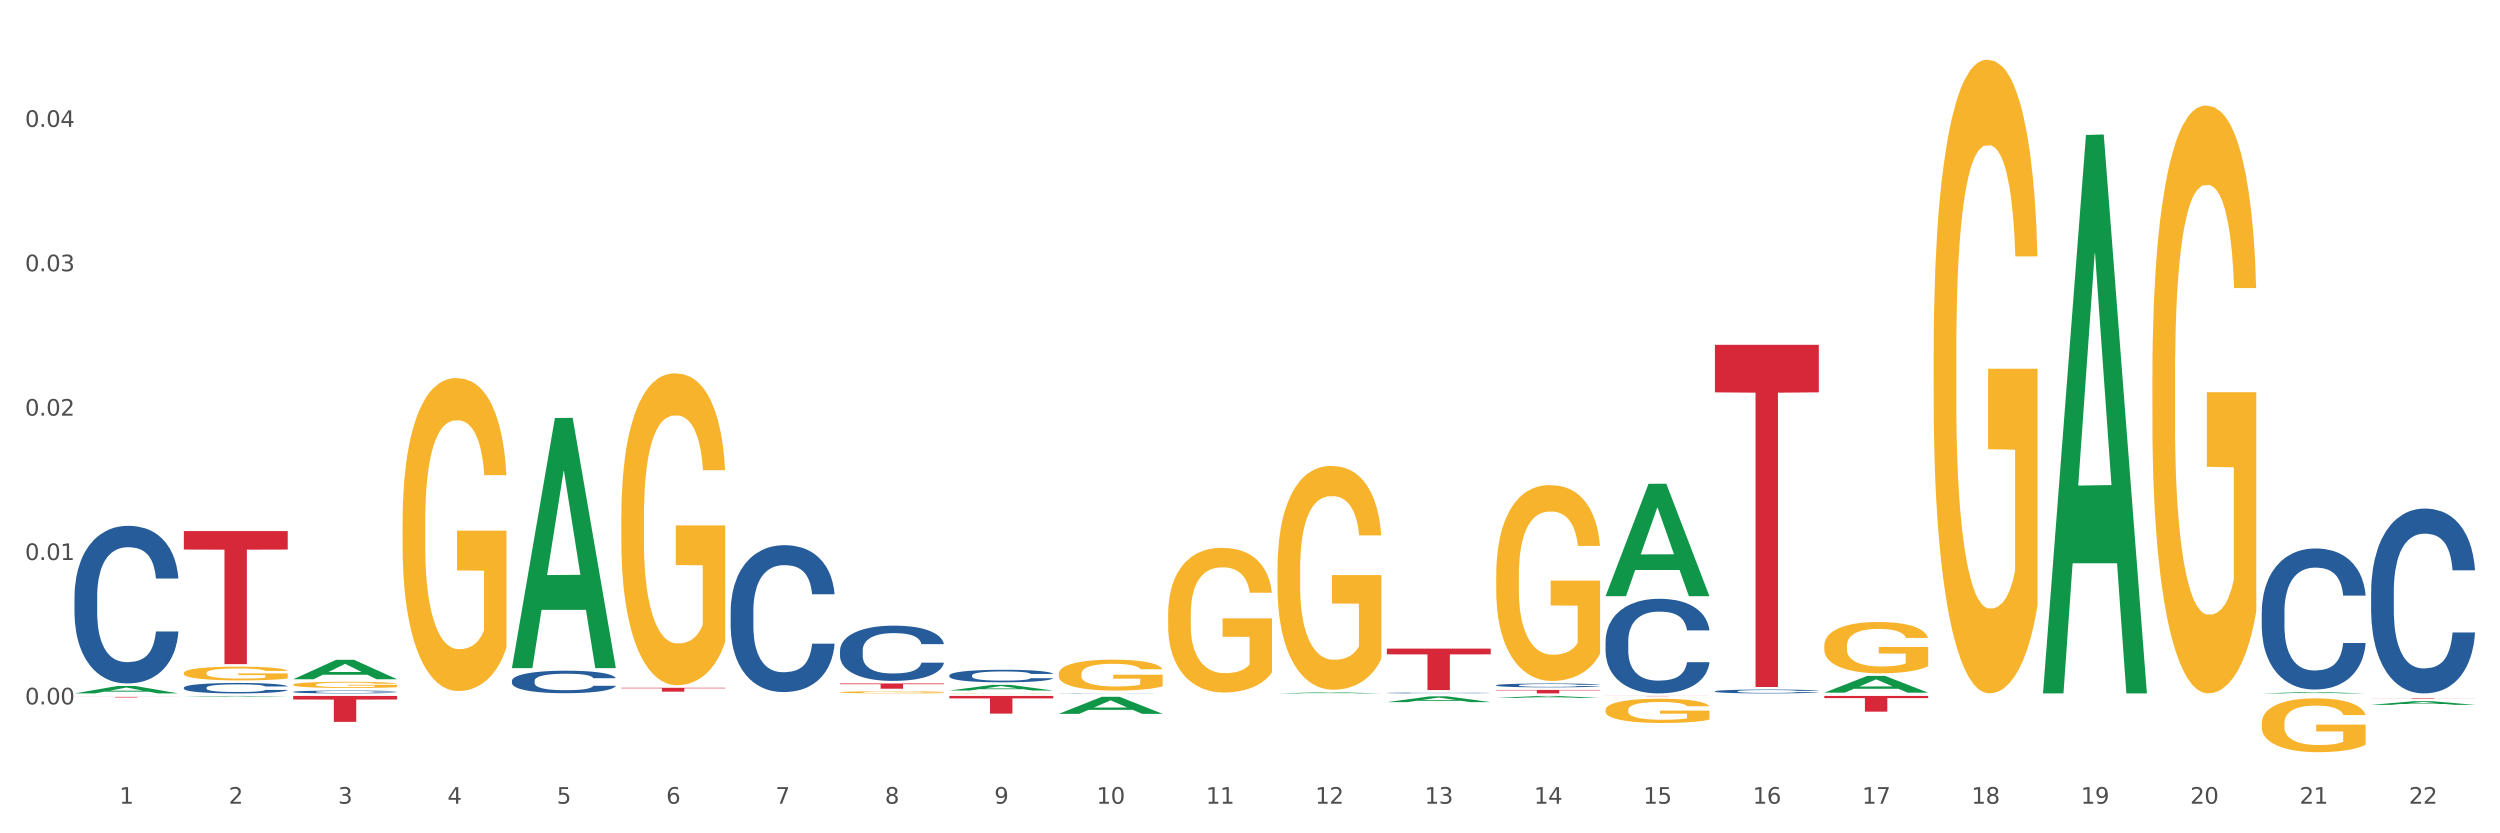 <?xml version="1.0" encoding="utf-8" standalone="no"?>
<!DOCTYPE svg PUBLIC "-//W3C//DTD SVG 1.1//EN"
  "http://www.w3.org/Graphics/SVG/1.1/DTD/svg11.dtd">
<svg xmlns:xlink="http://www.w3.org/1999/xlink" width="1080pt" height="360pt" viewBox="0 0 1080 360" xmlns="http://www.w3.org/2000/svg" version="1.1">
 <rect x="0" y="0" width="1080" height="360" fill="#333333" stroke="none"/>
 <defs>
  <style type="text/css">*{stroke-linejoin: round; stroke-linecap: butt}</style>
 </defs>
 <g id="figure_1">
  <g id="patch_1">
   <path d="M 0 360 
L 1080 360 
L 1080 0 
L 0 0 
z
" style="fill: #ffffff; stroke: #ffffff; stroke-linejoin: miter"/>
  </g>
  <g id="axes_1">
   <g id="matplotlib.axis_1">
    <g id="xtick_1">
     <g id="text_1">
      <!-- 1 -->
      <g style="fill: #4d4d4d" transform="translate(51.562 347.204) scale(0.096 -0.096)">
       <defs>
        <path id="DejaVuSans-31" d="M 794 531 
L 1825 531 
L 1825 4091 
L 703 3866 
L 703 4441 
L 1819 4666 
L 2450 4666 
L 2450 531 
L 3481 531 
L 3481 0 
L 794 0 
L 794 531 
z
" transform="scale(0.016)"/>
       </defs>
       <use xlink:href="#DejaVuSans-31"/>
      </g>
     </g>
    </g>
    <g id="xtick_2">
     <g id="text_2">
      <!-- 2 -->
      <g style="fill: #4d4d4d" transform="translate(98.807 347.204) scale(0.096 -0.096)">
       <defs>
        <path id="DejaVuSans-32" d="M 1228 531 
L 3431 531 
L 3431 0 
L 469 0 
L 469 531 
Q 828 903 1448 1529 
Q 2069 2156 2228 2338 
Q 2531 2678 2651 2914 
Q 2772 3150 2772 3378 
Q 2772 3750 2511 3984 
Q 2250 4219 1831 4219 
Q 1534 4219 1204 4116 
Q 875 4013 500 3803 
L 500 4441 
Q 881 4594 1212 4672 
Q 1544 4750 1819 4750 
Q 2544 4750 2975 4387 
Q 3406 4025 3406 3419 
Q 3406 3131 3298 2873 
Q 3191 2616 2906 2266 
Q 2828 2175 2409 1742 
Q 1991 1309 1228 531 
z
" transform="scale(0.016)"/>
       </defs>
       <use xlink:href="#DejaVuSans-32"/>
      </g>
     </g>
    </g>
    <g id="xtick_3">
     <g id="text_3">
      <!-- 3 -->
      <g style="fill: #4d4d4d" transform="translate(146.052 347.204) scale(0.096 -0.096)">
       <defs>
        <path id="DejaVuSans-33" d="M 2597 2516 
Q 3050 2419 3304 2112 
Q 3559 1806 3559 1356 
Q 3559 666 3084 287 
Q 2609 -91 1734 -91 
Q 1441 -91 1130 -33 
Q 819 25 488 141 
L 488 750 
Q 750 597 1062 519 
Q 1375 441 1716 441 
Q 2309 441 2620 675 
Q 2931 909 2931 1356 
Q 2931 1769 2642 2001 
Q 2353 2234 1838 2234 
L 1294 2234 
L 1294 2753 
L 1863 2753 
Q 2328 2753 2575 2939 
Q 2822 3125 2822 3475 
Q 2822 3834 2567 4026 
Q 2313 4219 1838 4219 
Q 1578 4219 1281 4162 
Q 984 4106 628 3988 
L 628 4550 
Q 988 4650 1302 4700 
Q 1616 4750 1894 4750 
Q 2613 4750 3031 4423 
Q 3450 4097 3450 3541 
Q 3450 3153 3228 2886 
Q 3006 2619 2597 2516 
z
" transform="scale(0.016)"/>
       </defs>
       <use xlink:href="#DejaVuSans-33"/>
      </g>
     </g>
    </g>
    <g id="xtick_4">
     <g id="text_4">
      <!-- 4 -->
      <g style="fill: #4d4d4d" transform="translate(193.297 347.204) scale(0.096 -0.096)">
       <defs>
        <path id="DejaVuSans-34" d="M 2419 4116 
L 825 1625 
L 2419 1625 
L 2419 4116 
z
M 2253 4666 
L 3047 4666 
L 3047 1625 
L 3713 1625 
L 3713 1100 
L 3047 1100 
L 3047 0 
L 2419 0 
L 2419 1100 
L 313 1100 
L 313 1709 
L 2253 4666 
z
" transform="scale(0.016)"/>
       </defs>
       <use xlink:href="#DejaVuSans-34"/>
      </g>
     </g>
    </g>
    <g id="xtick_5">
     <g id="text_5">
      <!-- 5 -->
      <g style="fill: #4d4d4d" transform="translate(240.542 347.204) scale(0.096 -0.096)">
       <defs>
        <path id="DejaVuSans-35" d="M 691 4666 
L 3169 4666 
L 3169 4134 
L 1269 4134 
L 1269 2991 
Q 1406 3038 1543 3061 
Q 1681 3084 1819 3084 
Q 2600 3084 3056 2656 
Q 3513 2228 3513 1497 
Q 3513 744 3044 326 
Q 2575 -91 1722 -91 
Q 1428 -91 1123 -41 
Q 819 9 494 109 
L 494 744 
Q 775 591 1075 516 
Q 1375 441 1709 441 
Q 2250 441 2565 725 
Q 2881 1009 2881 1497 
Q 2881 1984 2565 2268 
Q 2250 2553 1709 2553 
Q 1456 2553 1204 2497 
Q 953 2441 691 2322 
L 691 4666 
z
" transform="scale(0.016)"/>
       </defs>
       <use xlink:href="#DejaVuSans-35"/>
      </g>
     </g>
    </g>
    <g id="xtick_6">
     <g id="text_6">
      <!-- 6 -->
      <g style="fill: #4d4d4d" transform="translate(287.787 347.204) scale(0.096 -0.096)">
       <defs>
        <path id="DejaVuSans-36" d="M 2113 2584 
Q 1688 2584 1439 2293 
Q 1191 2003 1191 1497 
Q 1191 994 1439 701 
Q 1688 409 2113 409 
Q 2538 409 2786 701 
Q 3034 994 3034 1497 
Q 3034 2003 2786 2293 
Q 2538 2584 2113 2584 
z
M 3366 4563 
L 3366 3988 
Q 3128 4100 2886 4159 
Q 2644 4219 2406 4219 
Q 1781 4219 1451 3797 
Q 1122 3375 1075 2522 
Q 1259 2794 1537 2939 
Q 1816 3084 2150 3084 
Q 2853 3084 3261 2657 
Q 3669 2231 3669 1497 
Q 3669 778 3244 343 
Q 2819 -91 2113 -91 
Q 1303 -91 875 529 
Q 447 1150 447 2328 
Q 447 3434 972 4092 
Q 1497 4750 2381 4750 
Q 2619 4750 2861 4703 
Q 3103 4656 3366 4563 
z
" transform="scale(0.016)"/>
       </defs>
       <use xlink:href="#DejaVuSans-36"/>
      </g>
     </g>
    </g>
    <g id="xtick_7">
     <g id="text_7">
      <!-- 7 -->
      <g style="fill: #4d4d4d" transform="translate(335.032 347.204) scale(0.096 -0.096)">
       <defs>
        <path id="DejaVuSans-37" d="M 525 4666 
L 3525 4666 
L 3525 4397 
L 1831 0 
L 1172 0 
L 2766 4134 
L 525 4134 
L 525 4666 
z
" transform="scale(0.016)"/>
       </defs>
       <use xlink:href="#DejaVuSans-37"/>
      </g>
     </g>
    </g>
    <g id="xtick_8">
     <g id="text_8">
      <!-- 8 -->
      <g style="fill: #4d4d4d" transform="translate(382.276 347.204) scale(0.096 -0.096)">
       <defs>
        <path id="DejaVuSans-38" d="M 2034 2216 
Q 1584 2216 1326 1975 
Q 1069 1734 1069 1313 
Q 1069 891 1326 650 
Q 1584 409 2034 409 
Q 2484 409 2743 651 
Q 3003 894 3003 1313 
Q 3003 1734 2745 1975 
Q 2488 2216 2034 2216 
z
M 1403 2484 
Q 997 2584 770 2862 
Q 544 3141 544 3541 
Q 544 4100 942 4425 
Q 1341 4750 2034 4750 
Q 2731 4750 3128 4425 
Q 3525 4100 3525 3541 
Q 3525 3141 3298 2862 
Q 3072 2584 2669 2484 
Q 3125 2378 3379 2068 
Q 3634 1759 3634 1313 
Q 3634 634 3220 271 
Q 2806 -91 2034 -91 
Q 1263 -91 848 271 
Q 434 634 434 1313 
Q 434 1759 690 2068 
Q 947 2378 1403 2484 
z
M 1172 3481 
Q 1172 3119 1398 2916 
Q 1625 2713 2034 2713 
Q 2441 2713 2670 2916 
Q 2900 3119 2900 3481 
Q 2900 3844 2670 4047 
Q 2441 4250 2034 4250 
Q 1625 4250 1398 4047 
Q 1172 3844 1172 3481 
z
" transform="scale(0.016)"/>
       </defs>
       <use xlink:href="#DejaVuSans-38"/>
      </g>
     </g>
    </g>
    <g id="xtick_9">
     <g id="text_9">
      <!-- 9 -->
      <g style="fill: #4d4d4d" transform="translate(429.521 347.204) scale(0.096 -0.096)">
       <defs>
        <path id="DejaVuSans-39" d="M 703 97 
L 703 672 
Q 941 559 1184 500 
Q 1428 441 1663 441 
Q 2288 441 2617 861 
Q 2947 1281 2994 2138 
Q 2813 1869 2534 1725 
Q 2256 1581 1919 1581 
Q 1219 1581 811 2004 
Q 403 2428 403 3163 
Q 403 3881 828 4315 
Q 1253 4750 1959 4750 
Q 2769 4750 3195 4129 
Q 3622 3509 3622 2328 
Q 3622 1225 3098 567 
Q 2575 -91 1691 -91 
Q 1453 -91 1209 -44 
Q 966 3 703 97 
z
M 1959 2075 
Q 2384 2075 2632 2365 
Q 2881 2656 2881 3163 
Q 2881 3666 2632 3958 
Q 2384 4250 1959 4250 
Q 1534 4250 1286 3958 
Q 1038 3666 1038 3163 
Q 1038 2656 1286 2365 
Q 1534 2075 1959 2075 
z
" transform="scale(0.016)"/>
       </defs>
       <use xlink:href="#DejaVuSans-39"/>
      </g>
     </g>
    </g>
    <g id="xtick_10">
     <g id="text_10">
      <!-- 10 -->
      <g style="fill: #4d4d4d" transform="translate(473.712 347.204) scale(0.096 -0.096)">
       <defs>
        <path id="DejaVuSans-30" d="M 2034 4250 
Q 1547 4250 1301 3770 
Q 1056 3291 1056 2328 
Q 1056 1369 1301 889 
Q 1547 409 2034 409 
Q 2525 409 2770 889 
Q 3016 1369 3016 2328 
Q 3016 3291 2770 3770 
Q 2525 4250 2034 4250 
z
M 2034 4750 
Q 2819 4750 3233 4129 
Q 3647 3509 3647 2328 
Q 3647 1150 3233 529 
Q 2819 -91 2034 -91 
Q 1250 -91 836 529 
Q 422 1150 422 2328 
Q 422 3509 836 4129 
Q 1250 4750 2034 4750 
z
" transform="scale(0.016)"/>
       </defs>
       <use xlink:href="#DejaVuSans-31"/>
       <use xlink:href="#DejaVuSans-30" transform="translate(63.623 0)"/>
      </g>
     </g>
    </g>
    <g id="xtick_11">
     <g id="text_11">
      <!-- 11 -->
      <g style="fill: #4d4d4d" transform="translate(520.957 347.204) scale(0.096 -0.096)">
       <use xlink:href="#DejaVuSans-31"/>
       <use xlink:href="#DejaVuSans-31" transform="translate(63.623 0)"/>
      </g>
     </g>
    </g>
    <g id="xtick_12">
     <g id="text_12">
      <!-- 12 -->
      <g style="fill: #4d4d4d" transform="translate(568.202 347.204) scale(0.096 -0.096)">
       <use xlink:href="#DejaVuSans-31"/>
       <use xlink:href="#DejaVuSans-32" transform="translate(63.623 0)"/>
      </g>
     </g>
    </g>
    <g id="xtick_13">
     <g id="text_13">
      <!-- 13 -->
      <g style="fill: #4d4d4d" transform="translate(615.447 347.204) scale(0.096 -0.096)">
       <use xlink:href="#DejaVuSans-31"/>
       <use xlink:href="#DejaVuSans-33" transform="translate(63.623 0)"/>
      </g>
     </g>
    </g>
    <g id="xtick_14">
     <g id="text_14">
      <!-- 14 -->
      <g style="fill: #4d4d4d" transform="translate(662.692 347.204) scale(0.096 -0.096)">
       <use xlink:href="#DejaVuSans-31"/>
       <use xlink:href="#DejaVuSans-34" transform="translate(63.623 0)"/>
      </g>
     </g>
    </g>
    <g id="xtick_15">
     <g id="text_15">
      <!-- 15 -->
      <g style="fill: #4d4d4d" transform="translate(709.937 347.204) scale(0.096 -0.096)">
       <use xlink:href="#DejaVuSans-31"/>
       <use xlink:href="#DejaVuSans-35" transform="translate(63.623 0)"/>
      </g>
     </g>
    </g>
    <g id="xtick_16">
     <g id="text_16">
      <!-- 16 -->
      <g style="fill: #4d4d4d" transform="translate(757.181 347.204) scale(0.096 -0.096)">
       <use xlink:href="#DejaVuSans-31"/>
       <use xlink:href="#DejaVuSans-36" transform="translate(63.623 0)"/>
      </g>
     </g>
    </g>
    <g id="xtick_17">
     <g id="text_17">
      <!-- 17 -->
      <g style="fill: #4d4d4d" transform="translate(804.426 347.204) scale(0.096 -0.096)">
       <use xlink:href="#DejaVuSans-31"/>
       <use xlink:href="#DejaVuSans-37" transform="translate(63.623 0)"/>
      </g>
     </g>
    </g>
    <g id="xtick_18">
     <g id="text_18">
      <!-- 18 -->
      <g style="fill: #4d4d4d" transform="translate(851.671 347.204) scale(0.096 -0.096)">
       <use xlink:href="#DejaVuSans-31"/>
       <use xlink:href="#DejaVuSans-38" transform="translate(63.623 0)"/>
      </g>
     </g>
    </g>
    <g id="xtick_19">
     <g id="text_19">
      <!-- 19 -->
      <g style="fill: #4d4d4d" transform="translate(898.916 347.204) scale(0.096 -0.096)">
       <use xlink:href="#DejaVuSans-31"/>
       <use xlink:href="#DejaVuSans-39" transform="translate(63.623 0)"/>
      </g>
     </g>
    </g>
    <g id="xtick_20">
     <g id="text_20">
      <!-- 20 -->
      <g style="fill: #4d4d4d" transform="translate(946.161 347.204) scale(0.096 -0.096)">
       <use xlink:href="#DejaVuSans-32"/>
       <use xlink:href="#DejaVuSans-30" transform="translate(63.623 0)"/>
      </g>
     </g>
    </g>
    <g id="xtick_21">
     <g id="text_21">
      <!-- 21 -->
      <g style="fill: #4d4d4d" transform="translate(993.406 347.204) scale(0.096 -0.096)">
       <use xlink:href="#DejaVuSans-32"/>
       <use xlink:href="#DejaVuSans-31" transform="translate(63.623 0)"/>
      </g>
     </g>
    </g>
    <g id="xtick_22">
     <g id="text_22">
      <!-- 22 -->
      <g style="fill: #4d4d4d" transform="translate(1040.651 347.204) scale(0.096 -0.096)">
       <use xlink:href="#DejaVuSans-32"/>
       <use xlink:href="#DejaVuSans-32" transform="translate(63.623 0)"/>
      </g>
     </g>
    </g>
    <g id="xtick_23"/>
    <g id="xtick_24"/>
    <g id="xtick_25"/>
    <g id="xtick_26"/>
    <g id="xtick_27"/>
    <g id="xtick_28"/>
    <g id="xtick_29"/>
    <g id="xtick_30"/>
    <g id="xtick_31"/>
    <g id="xtick_32"/>
    <g id="xtick_33"/>
    <g id="xtick_34"/>
    <g id="xtick_35"/>
    <g id="xtick_36"/>
    <g id="xtick_37"/>
    <g id="xtick_38"/>
    <g id="xtick_39"/>
    <g id="xtick_40"/>
    <g id="xtick_41"/>
    <g id="xtick_42"/>
    <g id="xtick_43"/>
   </g>
   <g id="matplotlib.axis_2">
    <g id="ytick_1">
     <g id="text_23">
      <!-- 0.00 -->
      <g style="fill: #4d4d4d" transform="translate(10.8 304.299) scale(0.096 -0.096)">
       <defs>
        <path id="DejaVuSans-2e" d="M 684 794 
L 1344 794 
L 1344 0 
L 684 0 
L 684 794 
z
" transform="scale(0.016)"/>
       </defs>
       <use xlink:href="#DejaVuSans-30"/>
       <use xlink:href="#DejaVuSans-2e" transform="translate(63.623 0)"/>
       <use xlink:href="#DejaVuSans-30" transform="translate(95.41 0)"/>
       <use xlink:href="#DejaVuSans-30" transform="translate(159.033 0)"/>
      </g>
     </g>
    </g>
    <g id="ytick_2">
     <g id="text_24">
      <!-- 0.01 -->
      <g style="fill: #4d4d4d" transform="translate(10.8 241.929) scale(0.096 -0.096)">
       <use xlink:href="#DejaVuSans-30"/>
       <use xlink:href="#DejaVuSans-2e" transform="translate(63.623 0)"/>
       <use xlink:href="#DejaVuSans-30" transform="translate(95.41 0)"/>
       <use xlink:href="#DejaVuSans-31" transform="translate(159.033 0)"/>
      </g>
     </g>
    </g>
    <g id="ytick_3">
     <g id="text_25">
      <!-- 0.02 -->
      <g style="fill: #4d4d4d" transform="translate(10.8 179.559) scale(0.096 -0.096)">
       <use xlink:href="#DejaVuSans-30"/>
       <use xlink:href="#DejaVuSans-2e" transform="translate(63.623 0)"/>
       <use xlink:href="#DejaVuSans-30" transform="translate(95.41 0)"/>
       <use xlink:href="#DejaVuSans-32" transform="translate(159.033 0)"/>
      </g>
     </g>
    </g>
    <g id="ytick_4">
     <g id="text_26">
      <!-- 0.03 -->
      <g style="fill: #4d4d4d" transform="translate(10.8 117.19) scale(0.096 -0.096)">
       <use xlink:href="#DejaVuSans-30"/>
       <use xlink:href="#DejaVuSans-2e" transform="translate(63.623 0)"/>
       <use xlink:href="#DejaVuSans-30" transform="translate(95.41 0)"/>
       <use xlink:href="#DejaVuSans-33" transform="translate(159.033 0)"/>
      </g>
     </g>
    </g>
    <g id="ytick_5">
     <g id="text_27">
      <!-- 0.04 -->
      <g style="fill: #4d4d4d" transform="translate(10.8 54.82) scale(0.096 -0.096)">
       <use xlink:href="#DejaVuSans-30"/>
       <use xlink:href="#DejaVuSans-2e" transform="translate(63.623 0)"/>
       <use xlink:href="#DejaVuSans-30" transform="translate(95.41 0)"/>
       <use xlink:href="#DejaVuSans-34" transform="translate(159.033 0)"/>
      </g>
     </g>
    </g>
    <g id="ytick_6"/>
    <g id="ytick_7"/>
    <g id="ytick_8"/>
    <g id="ytick_9"/>
    <g id="ytick_10"/>
    <g id="ytick_11"/>
   </g>
   <g id="PolyCollection_1">
    <path d="M 32.175 299.546 
L 32.221 299.543 
L 50.73 296.345 
L 58.411 296.342 
L 77.058 299.552 
L 68.174 299.552 
L 64.148 298.804 
L 45.038 298.804 
L 44.899 298.817 
L 41.013 299.552 
L 32.175 299.552 
L 32.175 299.546 
L 47.444 298.358 
L 61.742 298.355 
L 54.663 297.026 
L 54.57 297.02 
L 54.478 297.029 
L 47.398 298.355 
L 47.444 298.358 
L 32.175 299.546 
z
" clip-path="url(#p42349aacc3)" style="fill: #109648"/>
    <path d="M 835.338 152.279 
L 835.391 152.029 
L 835.391 143.028 
L 835.497 135.276 
L 836.027 116.524 
L 836.822 101.021 
L 837.404 92.77 
L 837.987 86.019 
L 838.676 79.268 
L 839.524 72.267 
L 841.061 62.015 
L 842.015 56.764 
L 843.18 51.263 
L 845.3 43.262 
L 846.837 38.762 
L 848.426 35.011 
L 851.023 30.51 
L 852.719 28.51 
L 854.52 27.01 
L 856.693 26.01 
L 858.336 25.759 
L 861.939 26.51 
L 865.012 28.76 
L 866.496 30.51 
L 868.404 33.511 
L 869.411 35.511 
L 871.053 39.512 
L 872.749 44.762 
L 873.915 49.263 
L 875.663 57.764 
L 876.988 66.266 
L 878.207 76.767 
L 878.843 84.019 
L 879.32 90.77 
L 879.744 98.521 
L 880.168 110.773 
L 870.629 110.773 
L 870.258 102.021 
L 869.675 93.77 
L 868.828 85.769 
L 868.086 80.768 
L 866.814 74.517 
L 865.648 70.516 
L 864.429 67.516 
L 862.946 65.016 
L 861.78 63.765 
L 860.137 62.765 
L 856.905 63.015 
L 854.732 65.016 
L 853.249 67.516 
L 852.295 69.766 
L 851.447 72.267 
L 850.493 75.767 
L 849.38 81.018 
L 848.585 85.769 
L 847.791 91.77 
L 847.155 97.771 
L 846.572 104.772 
L 846.095 112.273 
L 845.724 120.024 
L 845.406 129.526 
L 845.141 145.278 
L 845.141 179.533 
L 845.247 187.285 
L 845.512 197.536 
L 845.83 205.287 
L 846.36 214.539 
L 846.837 220.79 
L 847.738 229.791 
L 848.744 237.292 
L 849.539 242.043 
L 850.334 246.044 
L 851.712 251.544 
L 853.249 256.045 
L 854.573 258.796 
L 856.375 261.296 
L 857.594 262.296 
L 858.654 262.796 
L 861.25 262.796 
L 863.105 262.046 
L 865.171 260.296 
L 866.761 258.045 
L 868.086 255.295 
L 869.569 250.794 
L 870.523 246.544 
L 870.523 194.286 
L 858.865 194.036 
L 858.865 159.28 
L 880.221 159.28 
L 880.221 261.296 
L 879.32 266.547 
L 878.313 271.298 
L 877.253 275.548 
L 875.663 280.799 
L 873.756 285.8 
L 872.06 289.3 
L 870.258 292.301 
L 868.139 295.051 
L 865.383 297.552 
L 863.688 298.552 
L 861.568 299.302 
L 859.077 299.552 
L 856.905 299.052 
L 854.785 297.802 
L 852.56 295.551 
L 850.387 292.301 
L 848.744 289.05 
L 847.102 285.05 
L 845.353 279.799 
L 843.975 274.798 
L 842.915 270.297 
L 841.75 264.546 
L 840.478 257.045 
L 839.524 250.294 
L 838.676 243.293 
L 837.775 234.292 
L 837.14 226.541 
L 836.504 216.789 
L 836.133 209.538 
L 835.709 198.286 
L 835.391 182.534 
L 835.338 152.279 
z
" clip-path="url(#p42349aacc3)" style="fill: #f7b32b"/>
    <path d="M 929.828 162.934 
L 929.881 162.702 
L 929.881 154.352 
L 929.987 147.162 
L 930.516 129.765 
L 931.311 115.385 
L 931.894 107.73 
L 932.477 101.468 
L 933.166 95.205 
L 934.014 88.71 
L 935.551 79.2 
L 936.504 74.33 
L 937.67 69.227 
L 939.79 61.804 
L 941.326 57.629 
L 942.916 54.15 
L 945.513 49.975 
L 947.208 48.119 
L 949.01 46.728 
L 951.183 45.8 
L 952.825 45.568 
L 956.429 46.264 
L 959.502 48.351 
L 960.986 49.975 
L 962.893 52.758 
L 963.9 54.614 
L 965.543 58.325 
L 967.239 63.196 
L 968.404 67.371 
L 970.153 75.257 
L 971.478 83.144 
L 972.697 92.885 
L 973.333 99.612 
L 973.809 105.875 
L 974.233 113.065 
L 974.657 124.431 
L 965.119 124.431 
L 964.748 116.312 
L 964.165 108.658 
L 963.317 101.236 
L 962.576 96.597 
L 961.304 90.798 
L 960.138 87.087 
L 958.919 84.303 
L 957.435 81.984 
L 956.27 80.824 
L 954.627 79.896 
L 951.395 80.128 
L 949.222 81.984 
L 947.738 84.303 
L 946.784 86.391 
L 945.937 88.71 
L 944.983 91.958 
L 943.87 96.829 
L 943.075 101.236 
L 942.28 106.802 
L 941.644 112.369 
L 941.062 118.864 
L 940.585 125.822 
L 940.214 133.013 
L 939.896 141.827 
L 939.631 156.439 
L 939.631 188.216 
L 939.737 195.407 
L 940.002 204.917 
L 940.32 212.107 
L 940.85 220.689 
L 941.326 226.488 
L 942.227 234.838 
L 943.234 241.797 
L 944.029 246.204 
L 944.824 249.915 
L 946.202 255.018 
L 947.738 259.193 
L 949.063 261.744 
L 950.865 264.064 
L 952.083 264.992 
L 953.143 265.455 
L 955.74 265.455 
L 957.594 264.76 
L 959.661 263.136 
L 961.251 261.048 
L 962.576 258.497 
L 964.059 254.322 
L 965.013 250.379 
L 965.013 201.901 
L 953.355 201.669 
L 953.355 169.429 
L 974.71 169.429 
L 974.71 264.064 
L 973.809 268.935 
L 972.803 273.342 
L 971.743 277.285 
L 970.153 282.156 
L 968.245 286.795 
L 966.55 290.042 
L 964.748 292.825 
L 962.629 295.377 
L 959.873 297.696 
L 958.177 298.624 
L 956.058 299.32 
L 953.567 299.552 
L 951.395 299.088 
L 949.275 297.928 
L 947.049 295.841 
L 944.877 292.825 
L 943.234 289.81 
L 941.591 286.099 
L 939.843 281.228 
L 938.465 276.589 
L 937.405 272.414 
L 936.239 267.079 
L 934.968 260.121 
L 934.014 253.858 
L 933.166 247.363 
L 932.265 239.013 
L 931.629 231.823 
L 930.993 222.777 
L 930.622 216.05 
L 930.199 205.613 
L 929.881 191 
L 929.828 162.934 
z
" clip-path="url(#p42349aacc3)" style="fill: #f7b32b"/>
    <path d="M 977.072 312.44 
L 977.125 312.419 
L 977.125 311.655 
L 977.231 310.996 
L 977.761 309.403 
L 978.556 308.087 
L 979.139 307.386 
L 979.722 306.812 
L 980.411 306.239 
L 981.259 305.644 
L 982.795 304.774 
L 983.749 304.328 
L 984.915 303.86 
L 987.035 303.181 
L 988.571 302.798 
L 990.161 302.48 
L 992.758 302.098 
L 994.453 301.928 
L 996.255 301.8 
L 998.428 301.715 
L 1000.07 301.694 
L 1003.674 301.758 
L 1006.747 301.949 
L 1008.231 302.098 
L 1010.138 302.352 
L 1011.145 302.522 
L 1012.788 302.862 
L 1014.484 303.308 
L 1015.649 303.69 
L 1017.398 304.413 
L 1018.723 305.135 
L 1019.942 306.027 
L 1020.577 306.642 
L 1021.054 307.216 
L 1021.478 307.874 
L 1021.902 308.915 
L 1012.364 308.915 
L 1011.993 308.172 
L 1011.41 307.471 
L 1010.562 306.791 
L 1009.82 306.366 
L 1008.549 305.835 
L 1007.383 305.496 
L 1006.164 305.241 
L 1004.68 305.028 
L 1003.515 304.922 
L 1001.872 304.837 
L 998.639 304.858 
L 996.467 305.028 
L 994.983 305.241 
L 994.029 305.432 
L 993.181 305.644 
L 992.228 305.942 
L 991.115 306.388 
L 990.32 306.791 
L 989.525 307.301 
L 988.889 307.811 
L 988.306 308.405 
L 987.829 309.042 
L 987.459 309.701 
L 987.141 310.508 
L 986.876 311.846 
L 986.876 314.755 
L 986.982 315.414 
L 987.247 316.284 
L 987.565 316.943 
L 988.094 317.729 
L 988.571 318.26 
L 989.472 319.024 
L 990.479 319.661 
L 991.274 320.065 
L 992.069 320.405 
L 993.446 320.872 
L 994.983 321.254 
L 996.308 321.488 
L 998.11 321.7 
L 999.328 321.785 
L 1000.388 321.828 
L 1002.985 321.828 
L 1004.839 321.764 
L 1006.906 321.615 
L 1008.496 321.424 
L 1009.82 321.19 
L 1011.304 320.808 
L 1012.258 320.447 
L 1012.258 316.008 
L 1000.6 315.987 
L 1000.6 313.035 
L 1021.955 313.035 
L 1021.955 321.7 
L 1021.054 322.146 
L 1020.047 322.55 
L 1018.988 322.911 
L 1017.398 323.357 
L 1015.49 323.781 
L 1013.795 324.079 
L 1011.993 324.334 
L 1009.873 324.567 
L 1007.118 324.78 
L 1005.422 324.865 
L 1003.303 324.928 
L 1000.812 324.95 
L 998.639 324.907 
L 996.52 324.801 
L 994.294 324.61 
L 992.122 324.334 
L 990.479 324.058 
L 988.836 323.718 
L 987.088 323.272 
L 985.71 322.847 
L 984.65 322.465 
L 983.484 321.976 
L 982.213 321.339 
L 981.259 320.766 
L 980.411 320.171 
L 979.51 319.406 
L 978.874 318.748 
L 978.238 317.92 
L 977.867 317.304 
L 977.443 316.348 
L 977.125 315.01 
L 977.072 312.44 
z
" clip-path="url(#p42349aacc3)" style="fill: #f7b32b"/>
    <path d="M 79.42 290.742 
L 79.473 290.737 
L 79.473 290.542 
L 79.579 290.373 
L 80.109 289.967 
L 80.904 289.63 
L 81.486 289.451 
L 82.069 289.305 
L 82.758 289.158 
L 83.606 289.006 
L 85.143 288.784 
L 86.097 288.67 
L 87.262 288.55 
L 89.382 288.377 
L 90.919 288.279 
L 92.508 288.198 
L 95.105 288.1 
L 96.801 288.057 
L 98.602 288.024 
L 100.775 288.002 
L 102.418 287.997 
L 106.021 288.013 
L 109.094 288.062 
L 110.578 288.1 
L 112.486 288.165 
L 113.493 288.209 
L 115.135 288.295 
L 116.831 288.409 
L 117.997 288.507 
L 119.745 288.692 
L 121.07 288.876 
L 122.289 289.104 
L 122.925 289.261 
L 123.402 289.408 
L 123.826 289.576 
L 124.25 289.842 
L 114.711 289.842 
L 114.34 289.652 
L 113.757 289.473 
L 112.91 289.299 
L 112.168 289.191 
L 110.896 289.055 
L 109.73 288.968 
L 108.511 288.903 
L 107.028 288.849 
L 105.862 288.822 
L 104.219 288.8 
L 100.987 288.805 
L 98.814 288.849 
L 97.331 288.903 
L 96.377 288.952 
L 95.529 289.006 
L 94.575 289.082 
L 93.462 289.196 
L 92.667 289.299 
L 91.873 289.429 
L 91.237 289.56 
L 90.654 289.712 
L 90.177 289.874 
L 89.806 290.042 
L 89.488 290.249 
L 89.223 290.59 
L 89.223 291.334 
L 89.329 291.502 
L 89.594 291.724 
L 89.912 291.893 
L 90.442 292.093 
L 90.919 292.229 
L 91.82 292.424 
L 92.826 292.587 
L 93.621 292.69 
L 94.416 292.777 
L 95.794 292.896 
L 97.331 292.994 
L 98.655 293.054 
L 100.457 293.108 
L 101.676 293.13 
L 102.736 293.14 
L 105.332 293.14 
L 107.187 293.124 
L 109.253 293.086 
L 110.843 293.037 
L 112.168 292.978 
L 113.651 292.88 
L 114.605 292.788 
L 114.605 291.654 
L 102.947 291.648 
L 102.947 290.894 
L 124.303 290.894 
L 124.303 293.108 
L 123.402 293.222 
L 122.395 293.325 
L 121.335 293.417 
L 119.745 293.531 
L 117.838 293.64 
L 116.142 293.716 
L 114.34 293.781 
L 112.221 293.84 
L 109.465 293.895 
L 107.77 293.916 
L 105.65 293.933 
L 103.159 293.938 
L 100.987 293.927 
L 98.867 293.9 
L 96.642 293.851 
L 94.469 293.781 
L 92.826 293.71 
L 91.184 293.623 
L 89.435 293.509 
L 88.057 293.401 
L 86.997 293.303 
L 85.832 293.178 
L 84.56 293.016 
L 83.606 292.869 
L 82.758 292.717 
L 81.857 292.522 
L 81.222 292.354 
L 80.586 292.142 
L 80.215 291.985 
L 79.791 291.741 
L 79.473 291.399 
L 79.42 290.742 
z
" clip-path="url(#p42349aacc3)" style="fill: #f7b32b"/>
    <path d="M 32.175 257.748 
L 32.228 257.686 
L 32.228 255.945 
L 32.387 253.582 
L 32.971 249.23 
L 33.714 245.934 
L 34.987 242.079 
L 35.676 240.462 
L 36.578 238.659 
L 38.435 235.737 
L 40.557 233.25 
L 42.043 231.882 
L 43.157 231.011 
L 45.65 229.457 
L 47.083 228.773 
L 48.568 228.213 
L 49.842 227.84 
L 51.964 227.405 
L 53.661 227.218 
L 55.624 227.156 
L 57.269 227.218 
L 59.444 227.467 
L 62.627 228.213 
L 63.847 228.648 
L 65.492 229.394 
L 67.19 230.389 
L 68.569 231.384 
L 70.161 232.814 
L 71.805 234.68 
L 73.397 237.043 
L 74.511 239.219 
L 75.413 241.519 
L 76.209 244.318 
L 76.792 247.364 
L 77.058 249.914 
L 67.349 249.914 
L 67.084 247.613 
L 66.553 245.126 
L 66.023 243.447 
L 65.439 242.079 
L 64.537 240.525 
L 63.741 239.53 
L 62.415 238.348 
L 61.195 237.602 
L 60.187 237.167 
L 58.967 236.794 
L 56.367 236.421 
L 54.51 236.421 
L 53.343 236.545 
L 51.911 236.856 
L 50.69 237.291 
L 49.258 238.037 
L 48.144 238.846 
L 47.03 239.903 
L 46.393 240.649 
L 45.438 242.017 
L 44.802 243.136 
L 43.953 245.064 
L 43.475 246.432 
L 42.626 249.976 
L 42.255 252.587 
L 42.096 254.391 
L 41.99 256.38 
L 41.99 266.08 
L 42.308 270.433 
L 42.573 272.298 
L 42.998 274.413 
L 43.794 277.148 
L 44.961 279.822 
L 46.181 281.75 
L 47.189 282.931 
L 48.144 283.802 
L 49.099 284.486 
L 50.266 285.107 
L 51.221 285.48 
L 52.653 285.854 
L 54.351 286.04 
L 55.677 286.04 
L 58.383 285.729 
L 59.603 285.418 
L 60.77 284.983 
L 62.044 284.299 
L 63.052 283.553 
L 63.635 282.993 
L 64.59 281.812 
L 65.333 280.568 
L 65.97 279.138 
L 66.394 277.895 
L 66.872 276.029 
L 67.243 273.915 
L 67.349 272.796 
L 77.058 272.796 
L 76.845 275.034 
L 76.474 277.211 
L 75.731 280.133 
L 75.148 281.812 
L 74.246 283.864 
L 73.291 285.605 
L 71.965 287.532 
L 70.744 288.963 
L 69.471 290.206 
L 68.092 291.325 
L 65.598 292.88 
L 64.696 293.315 
L 62.786 294.061 
L 61.301 294.497 
L 59.126 294.932 
L 56.898 295.18 
L 54.563 295.243 
L 52.494 295.118 
L 50.213 294.745 
L 48.781 294.372 
L 47.189 293.813 
L 45.332 292.942 
L 43.581 291.885 
L 41.937 290.641 
L 40.398 289.211 
L 38.966 287.595 
L 37.109 284.921 
L 35.73 282.309 
L 34.722 279.884 
L 34.032 277.832 
L 33.342 275.221 
L 32.971 273.418 
L 32.387 269.065 
L 32.175 265.023 
L 32.175 257.748 
z
" clip-path="url(#p42349aacc3)" style="fill: #255c99"/>
    <path d="M 79.42 297.066 
L 79.473 297.062 
L 79.473 296.946 
L 79.632 296.79 
L 80.216 296.501 
L 80.958 296.283 
L 82.232 296.027 
L 82.921 295.92 
L 83.823 295.8 
L 85.68 295.606 
L 87.802 295.442 
L 89.288 295.351 
L 90.402 295.293 
L 92.895 295.19 
L 94.328 295.145 
L 95.813 295.108 
L 97.086 295.083 
L 99.209 295.054 
L 100.906 295.042 
L 102.869 295.038 
L 104.514 295.042 
L 106.689 295.058 
L 109.872 295.108 
L 111.092 295.136 
L 112.737 295.186 
L 114.435 295.252 
L 115.814 295.318 
L 117.406 295.413 
L 119.05 295.536 
L 120.642 295.693 
L 121.756 295.837 
L 122.658 295.99 
L 123.454 296.175 
L 124.037 296.377 
L 124.303 296.546 
L 114.594 296.546 
L 114.329 296.394 
L 113.798 296.229 
L 113.268 296.118 
L 112.684 296.027 
L 111.782 295.924 
L 110.986 295.858 
L 109.66 295.78 
L 108.44 295.73 
L 107.432 295.701 
L 106.212 295.677 
L 103.612 295.652 
L 101.755 295.652 
L 100.588 295.66 
L 99.156 295.681 
L 97.935 295.71 
L 96.503 295.759 
L 95.389 295.813 
L 94.275 295.883 
L 93.638 295.932 
L 92.683 296.023 
L 92.046 296.097 
L 91.198 296.225 
L 90.72 296.316 
L 89.871 296.551 
L 89.5 296.724 
L 89.341 296.843 
L 89.235 296.975 
L 89.235 297.618 
L 89.553 297.907 
L 89.818 298.031 
L 90.243 298.171 
L 91.038 298.352 
L 92.206 298.529 
L 93.426 298.657 
L 94.434 298.736 
L 95.389 298.793 
L 96.344 298.839 
L 97.511 298.88 
L 98.466 298.905 
L 99.898 298.929 
L 101.596 298.942 
L 102.922 298.942 
L 105.628 298.921 
L 106.848 298.901 
L 108.015 298.872 
L 109.289 298.826 
L 110.297 298.777 
L 110.88 298.74 
L 111.835 298.661 
L 112.578 298.579 
L 113.214 298.484 
L 113.639 298.402 
L 114.116 298.278 
L 114.488 298.138 
L 114.594 298.064 
L 124.303 298.064 
L 124.09 298.212 
L 123.719 298.356 
L 122.976 298.55 
L 122.393 298.661 
L 121.491 298.797 
L 120.536 298.913 
L 119.209 299.041 
L 117.989 299.136 
L 116.716 299.218 
L 115.337 299.292 
L 112.843 299.395 
L 111.941 299.424 
L 110.031 299.474 
L 108.546 299.502 
L 106.371 299.531 
L 104.142 299.548 
L 101.808 299.552 
L 99.739 299.544 
L 97.458 299.519 
L 96.025 299.494 
L 94.434 299.457 
L 92.577 299.399 
L 90.826 299.329 
L 89.182 299.247 
L 87.643 299.152 
L 86.211 299.045 
L 84.354 298.868 
L 82.974 298.694 
L 81.966 298.534 
L 81.277 298.398 
L 80.587 298.224 
L 80.216 298.105 
L 79.632 297.816 
L 79.42 297.548 
L 79.42 297.066 
z
" clip-path="url(#p42349aacc3)" style="fill: #255c99"/>
    <path d="M 126.665 298.873 
L 126.718 298.872 
L 126.718 298.84 
L 126.877 298.798 
L 127.461 298.719 
L 128.203 298.659 
L 129.477 298.589 
L 130.166 298.56 
L 131.068 298.528 
L 132.925 298.475 
L 135.047 298.43 
L 136.533 298.405 
L 137.647 298.389 
L 140.14 298.361 
L 141.573 298.349 
L 143.058 298.338 
L 144.331 298.332 
L 146.453 298.324 
L 148.151 298.32 
L 150.114 298.319 
L 151.759 298.32 
L 153.934 298.325 
L 157.117 298.338 
L 158.337 298.346 
L 159.982 298.36 
L 161.68 298.378 
L 163.059 298.396 
L 164.651 298.422 
L 166.295 298.455 
L 167.887 298.498 
L 169.001 298.538 
L 169.903 298.579 
L 170.699 298.63 
L 171.282 298.685 
L 171.547 298.731 
L 161.839 298.731 
L 161.573 298.69 
L 161.043 298.645 
L 160.512 298.614 
L 159.929 298.589 
L 159.027 298.561 
L 158.231 298.543 
L 156.905 298.522 
L 155.685 298.508 
L 154.677 298.501 
L 153.456 298.494 
L 150.857 298.487 
L 149 298.487 
L 147.833 298.489 
L 146.4 298.495 
L 145.18 298.503 
L 143.748 298.516 
L 142.634 298.531 
L 141.52 298.55 
L 140.883 298.564 
L 139.928 298.588 
L 139.291 298.609 
L 138.442 298.643 
L 137.965 298.668 
L 137.116 298.732 
L 136.745 298.78 
L 136.586 298.812 
L 136.48 298.848 
L 136.48 299.024 
L 136.798 299.103 
L 137.063 299.137 
L 137.488 299.175 
L 138.283 299.224 
L 139.45 299.273 
L 140.671 299.308 
L 141.679 299.329 
L 142.634 299.345 
L 143.589 299.357 
L 144.756 299.368 
L 145.711 299.375 
L 147.143 299.382 
L 148.841 299.385 
L 150.167 299.385 
L 152.873 299.38 
L 154.093 299.374 
L 155.26 299.366 
L 156.533 299.354 
L 157.541 299.34 
L 158.125 299.33 
L 159.08 299.309 
L 159.823 299.286 
L 160.459 299.26 
L 160.884 299.238 
L 161.361 299.204 
L 161.733 299.166 
L 161.839 299.146 
L 171.547 299.146 
L 171.335 299.186 
L 170.964 299.225 
L 170.221 299.278 
L 169.637 299.309 
L 168.736 299.346 
L 167.781 299.377 
L 166.454 299.412 
L 165.234 299.438 
L 163.961 299.461 
L 162.581 299.481 
L 160.088 299.509 
L 159.186 299.517 
L 157.276 299.531 
L 155.791 299.538 
L 153.616 299.546 
L 151.387 299.551 
L 149.053 299.552 
L 146.984 299.55 
L 144.703 299.543 
L 143.27 299.536 
L 141.679 299.526 
L 139.822 299.51 
L 138.071 299.491 
L 136.426 299.469 
L 134.888 299.443 
L 133.456 299.413 
L 131.599 299.365 
L 130.219 299.318 
L 129.211 299.274 
L 128.522 299.237 
L 127.832 299.189 
L 127.461 299.157 
L 126.877 299.078 
L 126.665 299.005 
L 126.665 298.873 
z
" clip-path="url(#p42349aacc3)" style="fill: #255c99"/>
    <path d="M 221.154 294.109 
L 221.208 294.1 
L 221.208 293.852 
L 221.367 293.514 
L 221.95 292.892 
L 222.693 292.421 
L 223.966 291.871 
L 224.656 291.64 
L 225.558 291.382 
L 227.415 290.965 
L 229.537 290.609 
L 231.022 290.414 
L 232.136 290.289 
L 234.63 290.067 
L 236.062 289.97 
L 237.548 289.89 
L 238.821 289.836 
L 240.943 289.774 
L 242.641 289.747 
L 244.604 289.739 
L 246.248 289.747 
L 248.424 289.783 
L 251.607 289.89 
L 252.827 289.952 
L 254.472 290.058 
L 256.169 290.201 
L 257.549 290.343 
L 259.14 290.547 
L 260.785 290.813 
L 262.376 291.151 
L 263.491 291.462 
L 264.392 291.791 
L 265.188 292.19 
L 265.772 292.626 
L 266.037 292.99 
L 256.328 292.99 
L 256.063 292.661 
L 255.533 292.306 
L 255.002 292.066 
L 254.419 291.871 
L 253.517 291.649 
L 252.721 291.506 
L 251.395 291.338 
L 250.174 291.231 
L 249.166 291.169 
L 247.946 291.116 
L 245.347 291.062 
L 243.49 291.062 
L 242.323 291.08 
L 240.89 291.124 
L 239.67 291.187 
L 238.237 291.293 
L 237.123 291.409 
L 236.009 291.56 
L 235.373 291.666 
L 234.418 291.862 
L 233.781 292.022 
L 232.932 292.297 
L 232.455 292.492 
L 231.606 292.999 
L 231.235 293.372 
L 231.075 293.63 
L 230.969 293.914 
L 230.969 295.3 
L 231.288 295.921 
L 231.553 296.188 
L 231.977 296.49 
L 232.773 296.881 
L 233.94 297.263 
L 235.16 297.538 
L 236.168 297.707 
L 237.123 297.831 
L 238.078 297.929 
L 239.245 298.018 
L 240.2 298.071 
L 241.633 298.125 
L 243.331 298.151 
L 244.657 298.151 
L 247.363 298.107 
L 248.583 298.062 
L 249.75 298 
L 251.023 297.902 
L 252.031 297.796 
L 252.615 297.716 
L 253.57 297.547 
L 254.312 297.369 
L 254.949 297.165 
L 255.374 296.987 
L 255.851 296.721 
L 256.222 296.419 
L 256.328 296.259 
L 266.037 296.259 
L 265.825 296.579 
L 265.454 296.89 
L 264.711 297.307 
L 264.127 297.547 
L 263.225 297.84 
L 262.27 298.089 
L 260.944 298.364 
L 259.724 298.569 
L 258.451 298.746 
L 257.071 298.906 
L 254.578 299.128 
L 253.676 299.191 
L 251.766 299.297 
L 250.28 299.359 
L 248.105 299.422 
L 245.877 299.457 
L 243.543 299.466 
L 241.474 299.448 
L 239.192 299.395 
L 237.76 299.342 
L 236.168 299.262 
L 234.312 299.137 
L 232.561 298.986 
L 230.916 298.809 
L 229.378 298.604 
L 227.945 298.373 
L 226.088 297.991 
L 224.709 297.618 
L 223.701 297.272 
L 223.011 296.979 
L 222.322 296.605 
L 221.95 296.348 
L 221.367 295.726 
L 221.154 295.149 
L 221.154 294.109 
z
" clip-path="url(#p42349aacc3)" style="fill: #255c99"/>
    <path d="M 315.644 264.03 
L 315.697 263.972 
L 315.697 262.349 
L 315.856 260.147 
L 316.44 256.09 
L 317.183 253.019 
L 318.456 249.426 
L 319.146 247.919 
L 320.048 246.238 
L 321.904 243.514 
L 324.027 241.196 
L 325.512 239.921 
L 326.626 239.11 
L 329.12 237.661 
L 330.552 237.023 
L 332.038 236.502 
L 333.311 236.154 
L 335.433 235.748 
L 337.131 235.575 
L 339.094 235.517 
L 340.738 235.575 
L 342.913 235.806 
L 346.097 236.502 
L 347.317 236.907 
L 348.961 237.603 
L 350.659 238.53 
L 352.038 239.457 
L 353.63 240.79 
L 355.275 242.529 
L 356.866 244.731 
L 357.98 246.76 
L 358.882 248.904 
L 359.678 251.512 
L 360.262 254.352 
L 360.527 256.728 
L 350.818 256.728 
L 350.553 254.584 
L 350.022 252.265 
L 349.492 250.701 
L 348.908 249.426 
L 348.006 247.977 
L 347.211 247.05 
L 345.884 245.948 
L 344.664 245.253 
L 343.656 244.847 
L 342.436 244.5 
L 339.836 244.152 
L 337.979 244.152 
L 336.812 244.268 
L 335.38 244.557 
L 334.16 244.963 
L 332.727 245.659 
L 331.613 246.412 
L 330.499 247.397 
L 329.862 248.093 
L 328.907 249.368 
L 328.271 250.411 
L 327.422 252.207 
L 326.944 253.482 
L 326.096 256.786 
L 325.724 259.22 
L 325.565 260.901 
L 325.459 262.755 
L 325.459 271.796 
L 325.777 275.853 
L 326.043 277.591 
L 326.467 279.562 
L 327.263 282.112 
L 328.43 284.604 
L 329.65 286.401 
L 330.658 287.502 
L 331.613 288.313 
L 332.568 288.951 
L 333.735 289.53 
L 334.69 289.878 
L 336.123 290.226 
L 337.82 290.399 
L 339.147 290.399 
L 341.852 290.11 
L 343.073 289.82 
L 344.24 289.414 
L 345.513 288.777 
L 346.521 288.081 
L 347.105 287.56 
L 348.059 286.459 
L 348.802 285.299 
L 349.439 283.966 
L 349.863 282.807 
L 350.341 281.069 
L 350.712 279.098 
L 350.818 278.055 
L 360.527 278.055 
L 360.315 280.141 
L 359.943 282.17 
L 359.201 284.894 
L 358.617 286.459 
L 357.715 288.371 
L 356.76 289.994 
L 355.434 291.79 
L 354.214 293.123 
L 352.94 294.282 
L 351.561 295.326 
L 349.067 296.774 
L 348.166 297.18 
L 346.256 297.876 
L 344.77 298.281 
L 342.595 298.687 
L 340.367 298.919 
L 338.033 298.977 
L 335.963 298.861 
L 333.682 298.513 
L 332.25 298.165 
L 330.658 297.644 
L 328.801 296.832 
L 327.051 295.847 
L 325.406 294.688 
L 323.867 293.355 
L 322.435 291.848 
L 320.578 289.356 
L 319.199 286.922 
L 318.191 284.662 
L 317.501 282.749 
L 316.811 280.315 
L 316.44 278.635 
L 315.856 274.578 
L 315.644 270.811 
L 315.644 264.03 
z
" clip-path="url(#p42349aacc3)" style="fill: #255c99"/>
    <path d="M 362.889 281.004 
L 362.942 280.982 
L 362.942 280.372 
L 363.101 279.543 
L 363.685 278.016 
L 364.428 276.861 
L 365.701 275.509 
L 366.391 274.942 
L 367.293 274.309 
L 369.149 273.285 
L 371.271 272.412 
L 372.757 271.933 
L 373.871 271.627 
L 376.365 271.082 
L 377.797 270.842 
L 379.282 270.646 
L 380.556 270.515 
L 382.678 270.363 
L 384.375 270.297 
L 386.338 270.275 
L 387.983 270.297 
L 390.158 270.384 
L 393.341 270.646 
L 394.562 270.799 
L 396.206 271.06 
L 397.904 271.409 
L 399.283 271.758 
L 400.875 272.26 
L 402.52 272.914 
L 404.111 273.742 
L 405.225 274.506 
L 406.127 275.312 
L 406.923 276.294 
L 407.506 277.362 
L 407.772 278.256 
L 398.063 278.256 
L 397.798 277.449 
L 397.267 276.577 
L 396.737 275.988 
L 396.153 275.509 
L 395.251 274.964 
L 394.456 274.615 
L 393.129 274.2 
L 391.909 273.939 
L 390.901 273.786 
L 389.681 273.655 
L 387.081 273.524 
L 385.224 273.524 
L 384.057 273.568 
L 382.625 273.677 
L 381.405 273.83 
L 379.972 274.091 
L 378.858 274.375 
L 377.744 274.746 
L 377.107 275.007 
L 376.152 275.487 
L 375.516 275.879 
L 374.667 276.555 
L 374.189 277.035 
L 373.341 278.278 
L 372.969 279.194 
L 372.81 279.826 
L 372.704 280.524 
L 372.704 283.926 
L 373.022 285.452 
L 373.287 286.107 
L 373.712 286.848 
L 374.508 287.807 
L 375.675 288.745 
L 376.895 289.421 
L 377.903 289.835 
L 378.858 290.141 
L 379.813 290.381 
L 380.98 290.599 
L 381.935 290.729 
L 383.367 290.86 
L 385.065 290.926 
L 386.391 290.926 
L 389.097 290.817 
L 390.317 290.708 
L 391.485 290.555 
L 392.758 290.315 
L 393.766 290.053 
L 394.349 289.857 
L 395.304 289.443 
L 396.047 289.007 
L 396.684 288.505 
L 397.108 288.069 
L 397.586 287.415 
L 397.957 286.673 
L 398.063 286.281 
L 407.772 286.281 
L 407.56 287.066 
L 407.188 287.829 
L 406.445 288.854 
L 405.862 289.443 
L 404.96 290.162 
L 404.005 290.773 
L 402.679 291.449 
L 401.458 291.951 
L 400.185 292.387 
L 398.806 292.779 
L 396.312 293.324 
L 395.41 293.477 
L 393.501 293.739 
L 392.015 293.891 
L 389.84 294.044 
L 387.612 294.131 
L 385.277 294.153 
L 383.208 294.109 
L 380.927 293.979 
L 379.495 293.848 
L 377.903 293.651 
L 376.046 293.346 
L 374.295 292.975 
L 372.651 292.539 
L 371.112 292.038 
L 369.68 291.471 
L 367.823 290.533 
L 366.444 289.617 
L 365.436 288.767 
L 364.746 288.047 
L 364.056 287.131 
L 363.685 286.499 
L 363.101 284.973 
L 362.889 283.555 
L 362.889 281.004 
z
" clip-path="url(#p42349aacc3)" style="fill: #255c99"/>
    <path d="M 410.134 291.774 
L 410.187 291.769 
L 410.187 291.63 
L 410.346 291.442 
L 410.93 291.096 
L 411.673 290.833 
L 412.946 290.526 
L 413.635 290.397 
L 414.537 290.254 
L 416.394 290.021 
L 418.516 289.823 
L 420.002 289.714 
L 421.116 289.645 
L 423.609 289.521 
L 425.042 289.466 
L 426.527 289.422 
L 427.801 289.392 
L 429.923 289.358 
L 431.62 289.343 
L 433.583 289.338 
L 435.228 289.343 
L 437.403 289.362 
L 440.586 289.422 
L 441.806 289.457 
L 443.451 289.516 
L 445.149 289.595 
L 446.528 289.674 
L 448.12 289.788 
L 449.764 289.937 
L 451.356 290.125 
L 452.47 290.298 
L 453.372 290.482 
L 454.168 290.704 
L 454.751 290.947 
L 455.017 291.15 
L 445.308 291.15 
L 445.043 290.967 
L 444.512 290.769 
L 443.982 290.635 
L 443.398 290.526 
L 442.496 290.402 
L 441.7 290.323 
L 440.374 290.229 
L 439.154 290.17 
L 438.146 290.135 
L 436.926 290.105 
L 434.326 290.076 
L 432.469 290.076 
L 431.302 290.085 
L 429.87 290.11 
L 428.649 290.145 
L 427.217 290.204 
L 426.103 290.269 
L 424.989 290.353 
L 424.352 290.412 
L 423.397 290.521 
L 422.761 290.61 
L 421.912 290.764 
L 421.434 290.873 
L 420.585 291.155 
L 420.214 291.363 
L 420.055 291.507 
L 419.949 291.665 
L 419.949 292.438 
L 420.267 292.784 
L 420.532 292.933 
L 420.957 293.101 
L 421.753 293.319 
L 422.92 293.532 
L 424.14 293.685 
L 425.148 293.779 
L 426.103 293.849 
L 427.058 293.903 
L 428.225 293.953 
L 429.18 293.982 
L 430.612 294.012 
L 432.31 294.027 
L 433.636 294.027 
L 436.342 294.002 
L 437.562 293.978 
L 438.729 293.943 
L 440.003 293.888 
L 441.011 293.829 
L 441.594 293.784 
L 442.549 293.69 
L 443.292 293.591 
L 443.929 293.477 
L 444.353 293.378 
L 444.83 293.23 
L 445.202 293.061 
L 445.308 292.972 
L 455.017 292.972 
L 454.804 293.151 
L 454.433 293.324 
L 453.69 293.557 
L 453.107 293.69 
L 452.205 293.854 
L 451.25 293.992 
L 449.924 294.146 
L 448.703 294.26 
L 447.43 294.359 
L 446.051 294.448 
L 443.557 294.572 
L 442.655 294.606 
L 440.745 294.666 
L 439.26 294.7 
L 437.085 294.735 
L 434.857 294.755 
L 432.522 294.76 
L 430.453 294.75 
L 428.172 294.72 
L 426.74 294.691 
L 425.148 294.646 
L 423.291 294.577 
L 421.54 294.492 
L 419.896 294.393 
L 418.357 294.28 
L 416.925 294.151 
L 415.068 293.938 
L 413.689 293.73 
L 412.681 293.537 
L 411.991 293.373 
L 411.301 293.165 
L 410.93 293.022 
L 410.346 292.675 
L 410.134 292.353 
L 410.134 291.774 
z
" clip-path="url(#p42349aacc3)" style="fill: #255c99"/>
    <path d="M 457.379 299.485 
L 457.432 299.485 
L 457.432 299.482 
L 457.591 299.478 
L 458.175 299.47 
L 458.917 299.464 
L 460.191 299.458 
L 460.88 299.455 
L 461.782 299.452 
L 463.639 299.446 
L 465.761 299.442 
L 467.247 299.44 
L 468.361 299.438 
L 470.854 299.435 
L 472.287 299.434 
L 473.772 299.433 
L 475.045 299.432 
L 477.168 299.432 
L 478.865 299.431 
L 480.828 299.431 
L 482.473 299.431 
L 484.648 299.432 
L 487.831 299.433 
L 489.051 299.434 
L 490.696 299.435 
L 492.394 299.437 
L 493.773 299.439 
L 495.365 299.441 
L 497.009 299.445 
L 498.601 299.449 
L 499.715 299.453 
L 500.617 299.457 
L 501.413 299.462 
L 501.996 299.467 
L 502.262 299.472 
L 492.553 299.472 
L 492.288 299.467 
L 491.757 299.463 
L 491.227 299.46 
L 490.643 299.458 
L 489.741 299.455 
L 488.945 299.453 
L 487.619 299.451 
L 486.399 299.45 
L 485.391 299.449 
L 484.171 299.448 
L 481.571 299.448 
L 479.714 299.448 
L 478.547 299.448 
L 477.114 299.448 
L 475.894 299.449 
L 474.462 299.45 
L 473.348 299.452 
L 472.234 299.454 
L 471.597 299.455 
L 470.642 299.458 
L 470.005 299.46 
L 469.157 299.463 
L 468.679 299.465 
L 467.83 299.472 
L 467.459 299.476 
L 467.3 299.479 
L 467.194 299.483 
L 467.194 299.5 
L 467.512 299.508 
L 467.777 299.511 
L 468.202 299.515 
L 468.997 299.52 
L 470.165 299.525 
L 471.385 299.528 
L 472.393 299.53 
L 473.348 299.532 
L 474.303 299.533 
L 475.47 299.534 
L 476.425 299.535 
L 477.857 299.535 
L 479.555 299.536 
L 480.881 299.536 
L 483.587 299.535 
L 484.807 299.534 
L 485.974 299.534 
L 487.248 299.533 
L 488.256 299.531 
L 488.839 299.53 
L 489.794 299.528 
L 490.537 299.526 
L 491.173 299.523 
L 491.598 299.521 
L 492.075 299.518 
L 492.447 299.514 
L 492.553 299.512 
L 502.262 299.512 
L 502.049 299.516 
L 501.678 299.52 
L 500.935 299.525 
L 500.352 299.528 
L 499.45 299.532 
L 498.495 299.535 
L 497.168 299.538 
L 495.948 299.541 
L 494.675 299.543 
L 493.296 299.545 
L 490.802 299.548 
L 489.9 299.548 
L 487.99 299.55 
L 486.505 299.551 
L 484.33 299.551 
L 482.101 299.552 
L 479.767 299.552 
L 477.698 299.552 
L 475.417 299.551 
L 473.984 299.55 
L 472.393 299.549 
L 470.536 299.548 
L 468.785 299.546 
L 467.141 299.544 
L 465.602 299.541 
L 464.17 299.538 
L 462.313 299.534 
L 460.933 299.529 
L 459.925 299.525 
L 459.236 299.521 
L 458.546 299.516 
L 458.175 299.513 
L 457.591 299.505 
L 457.379 299.498 
L 457.379 299.485 
z
" clip-path="url(#p42349aacc3)" style="fill: #255c99"/>
    <path d="M 599.113 299.362 
L 599.167 299.361 
L 599.167 299.353 
L 599.326 299.341 
L 599.909 299.319 
L 600.652 299.302 
L 601.925 299.282 
L 602.615 299.274 
L 603.517 299.265 
L 605.374 299.25 
L 607.496 299.238 
L 608.981 299.231 
L 610.095 299.226 
L 612.589 299.218 
L 614.021 299.215 
L 615.507 299.212 
L 616.78 299.21 
L 618.902 299.208 
L 620.6 299.207 
L 622.563 299.207 
L 624.207 299.207 
L 626.383 299.208 
L 629.566 299.212 
L 630.786 299.214 
L 632.431 299.218 
L 634.128 299.223 
L 635.508 299.228 
L 637.099 299.235 
L 638.744 299.245 
L 640.335 299.257 
L 641.45 299.268 
L 642.351 299.28 
L 643.147 299.294 
L 643.731 299.309 
L 643.996 299.322 
L 634.287 299.322 
L 634.022 299.31 
L 633.492 299.298 
L 632.961 299.289 
L 632.378 299.282 
L 631.476 299.274 
L 630.68 299.269 
L 629.354 299.263 
L 628.133 299.26 
L 627.125 299.257 
L 625.905 299.256 
L 623.306 299.254 
L 621.449 299.254 
L 620.282 299.254 
L 618.849 299.256 
L 617.629 299.258 
L 616.196 299.262 
L 615.082 299.266 
L 613.968 299.271 
L 613.332 299.275 
L 612.377 299.282 
L 611.74 299.288 
L 610.891 299.297 
L 610.414 299.304 
L 609.565 299.322 
L 609.194 299.336 
L 609.034 299.345 
L 608.928 299.355 
L 608.928 299.404 
L 609.247 299.426 
L 609.512 299.436 
L 609.936 299.446 
L 610.732 299.46 
L 611.899 299.474 
L 613.119 299.484 
L 614.127 299.489 
L 615.082 299.494 
L 616.037 299.497 
L 617.204 299.501 
L 618.159 299.502 
L 619.592 299.504 
L 621.29 299.505 
L 622.616 299.505 
L 625.322 299.504 
L 626.542 299.502 
L 627.709 299.5 
L 628.982 299.496 
L 629.99 299.493 
L 630.574 299.49 
L 631.529 299.484 
L 632.271 299.478 
L 632.908 299.47 
L 633.333 299.464 
L 633.81 299.454 
L 634.181 299.444 
L 634.287 299.438 
L 643.996 299.438 
L 643.784 299.449 
L 643.413 299.46 
L 642.67 299.475 
L 642.086 299.484 
L 641.184 299.494 
L 640.229 299.503 
L 638.903 299.513 
L 637.683 299.52 
L 636.41 299.526 
L 635.03 299.532 
L 632.537 299.54 
L 631.635 299.542 
L 629.725 299.546 
L 628.239 299.548 
L 626.064 299.55 
L 623.836 299.552 
L 621.502 299.552 
L 619.433 299.551 
L 617.151 299.549 
L 615.719 299.548 
L 614.127 299.545 
L 612.271 299.54 
L 610.52 299.535 
L 608.875 299.529 
L 607.337 299.521 
L 605.904 299.513 
L 604.047 299.5 
L 602.668 299.486 
L 601.66 299.474 
L 600.97 299.464 
L 600.281 299.45 
L 599.909 299.441 
L 599.326 299.419 
L 599.113 299.399 
L 599.113 299.362 
z
" clip-path="url(#p42349aacc3)" style="fill: #255c99"/>
    <path d="M 646.358 296.021 
L 646.411 296.019 
L 646.411 295.976 
L 646.571 295.918 
L 647.154 295.812 
L 647.897 295.731 
L 649.17 295.636 
L 649.86 295.597 
L 650.762 295.553 
L 652.619 295.481 
L 654.741 295.42 
L 656.226 295.387 
L 657.34 295.365 
L 659.834 295.327 
L 661.266 295.31 
L 662.752 295.297 
L 664.025 295.287 
L 666.147 295.277 
L 667.845 295.272 
L 669.808 295.271 
L 671.452 295.272 
L 673.627 295.278 
L 676.811 295.297 
L 678.031 295.307 
L 679.676 295.326 
L 681.373 295.35 
L 682.753 295.374 
L 684.344 295.409 
L 685.989 295.455 
L 687.58 295.513 
L 688.694 295.566 
L 689.596 295.623 
L 690.392 295.691 
L 690.976 295.766 
L 691.241 295.829 
L 681.532 295.829 
L 681.267 295.772 
L 680.737 295.711 
L 680.206 295.67 
L 679.622 295.636 
L 678.721 295.598 
L 677.925 295.574 
L 676.598 295.545 
L 675.378 295.527 
L 674.37 295.516 
L 673.15 295.507 
L 670.55 295.498 
L 668.694 295.498 
L 667.526 295.501 
L 666.094 295.508 
L 664.874 295.519 
L 663.441 295.537 
L 662.327 295.557 
L 661.213 295.583 
L 660.577 295.601 
L 659.622 295.635 
L 658.985 295.662 
L 658.136 295.71 
L 657.659 295.743 
L 656.81 295.83 
L 656.438 295.894 
L 656.279 295.938 
L 656.173 295.987 
L 656.173 296.225 
L 656.491 296.331 
L 656.757 296.377 
L 657.181 296.429 
L 657.977 296.496 
L 659.144 296.562 
L 660.364 296.609 
L 661.372 296.638 
L 662.327 296.659 
L 663.282 296.676 
L 664.449 296.691 
L 665.404 296.7 
L 666.837 296.709 
L 668.534 296.714 
L 669.861 296.714 
L 672.566 296.706 
L 673.787 296.699 
L 674.954 296.688 
L 676.227 296.671 
L 677.235 296.653 
L 677.819 296.639 
L 678.774 296.61 
L 679.516 296.58 
L 680.153 296.545 
L 680.577 296.514 
L 681.055 296.469 
L 681.426 296.417 
L 681.532 296.389 
L 691.241 296.389 
L 691.029 296.444 
L 690.657 296.498 
L 689.915 296.569 
L 689.331 296.61 
L 688.429 296.661 
L 687.474 296.703 
L 686.148 296.751 
L 684.928 296.786 
L 683.654 296.816 
L 682.275 296.844 
L 679.782 296.882 
L 678.88 296.892 
L 676.97 296.911 
L 675.484 296.921 
L 673.309 296.932 
L 671.081 296.938 
L 668.747 296.94 
L 666.678 296.936 
L 664.396 296.927 
L 662.964 296.918 
L 661.372 296.904 
L 659.515 296.883 
L 657.765 296.857 
L 656.12 296.827 
L 654.582 296.792 
L 653.149 296.752 
L 651.292 296.687 
L 649.913 296.623 
L 648.905 296.563 
L 648.215 296.513 
L 647.526 296.449 
L 647.154 296.405 
L 646.571 296.298 
L 646.358 296.199 
L 646.358 296.021 
z
" clip-path="url(#p42349aacc3)" style="fill: #255c99"/>
    <path d="M 693.603 277.039 
L 693.656 277.002 
L 693.656 275.956 
L 693.815 274.537 
L 694.399 271.924 
L 695.142 269.945 
L 696.415 267.63 
L 697.105 266.66 
L 698.007 265.577 
L 699.863 263.822 
L 701.986 262.329 
L 703.471 261.508 
L 704.585 260.985 
L 707.079 260.051 
L 708.511 259.641 
L 709.997 259.305 
L 711.27 259.081 
L 713.392 258.819 
L 715.09 258.707 
L 717.053 258.67 
L 718.697 258.707 
L 720.872 258.857 
L 724.056 259.305 
L 725.276 259.566 
L 726.92 260.014 
L 728.618 260.611 
L 729.997 261.209 
L 731.589 262.068 
L 733.234 263.188 
L 734.825 264.606 
L 735.939 265.913 
L 736.841 267.294 
L 737.637 268.975 
L 738.221 270.804 
L 738.486 272.335 
L 728.777 272.335 
L 728.512 270.953 
L 727.981 269.46 
L 727.451 268.452 
L 726.867 267.63 
L 725.965 266.697 
L 725.17 266.1 
L 723.843 265.39 
L 722.623 264.942 
L 721.615 264.681 
L 720.395 264.457 
L 717.795 264.233 
L 715.938 264.233 
L 714.771 264.308 
L 713.339 264.494 
L 712.119 264.756 
L 710.686 265.204 
L 709.572 265.689 
L 708.458 266.324 
L 707.821 266.772 
L 706.866 267.593 
L 706.23 268.265 
L 705.381 269.423 
L 704.903 270.244 
L 704.055 272.372 
L 703.683 273.94 
L 703.524 275.023 
L 703.418 276.218 
L 703.418 282.042 
L 703.736 284.655 
L 704.002 285.775 
L 704.426 287.045 
L 705.222 288.687 
L 706.389 290.293 
L 707.609 291.45 
L 708.617 292.16 
L 709.572 292.682 
L 710.527 293.093 
L 711.694 293.466 
L 712.649 293.69 
L 714.082 293.914 
L 715.779 294.026 
L 717.106 294.026 
L 719.811 293.84 
L 721.032 293.653 
L 722.199 293.392 
L 723.472 292.981 
L 724.48 292.533 
L 725.064 292.197 
L 726.018 291.488 
L 726.761 290.741 
L 727.398 289.882 
L 727.822 289.135 
L 728.3 288.015 
L 728.671 286.746 
L 728.777 286.074 
L 738.486 286.074 
L 738.274 287.418 
L 737.902 288.725 
L 737.16 290.48 
L 736.576 291.488 
L 735.674 292.72 
L 734.719 293.765 
L 733.393 294.922 
L 732.173 295.781 
L 730.899 296.528 
L 729.52 297.2 
L 727.026 298.133 
L 726.125 298.395 
L 724.215 298.843 
L 722.729 299.104 
L 720.554 299.365 
L 718.326 299.515 
L 715.992 299.552 
L 713.922 299.477 
L 711.641 299.253 
L 710.209 299.029 
L 708.617 298.693 
L 706.76 298.171 
L 705.01 297.536 
L 703.365 296.789 
L 701.826 295.93 
L 700.394 294.96 
L 698.537 293.354 
L 697.158 291.786 
L 696.15 290.33 
L 695.46 289.098 
L 694.77 287.53 
L 694.399 286.447 
L 693.815 283.834 
L 693.603 281.407 
L 693.603 277.039 
z
" clip-path="url(#p42349aacc3)" style="fill: #255c99"/>
    <path d="M 740.848 298.634 
L 740.901 298.633 
L 740.901 298.59 
L 741.06 298.532 
L 741.644 298.426 
L 742.387 298.345 
L 743.66 298.251 
L 744.35 298.211 
L 745.251 298.167 
L 747.108 298.096 
L 749.23 298.035 
L 750.716 298.001 
L 751.83 297.98 
L 754.324 297.942 
L 755.756 297.925 
L 757.241 297.911 
L 758.515 297.902 
L 760.637 297.892 
L 762.334 297.887 
L 764.297 297.886 
L 765.942 297.887 
L 768.117 297.893 
L 771.3 297.911 
L 772.521 297.922 
L 774.165 297.94 
L 775.863 297.965 
L 777.242 297.989 
L 778.834 298.024 
L 780.479 298.07 
L 782.07 298.128 
L 783.184 298.181 
L 784.086 298.237 
L 784.882 298.306 
L 785.465 298.38 
L 785.731 298.443 
L 776.022 298.443 
L 775.757 298.386 
L 775.226 298.325 
L 774.696 298.284 
L 774.112 298.251 
L 773.21 298.213 
L 772.415 298.188 
L 771.088 298.159 
L 769.868 298.141 
L 768.86 298.131 
L 767.64 298.121 
L 765.04 298.112 
L 763.183 298.112 
L 762.016 298.115 
L 760.584 298.123 
L 759.364 298.134 
L 757.931 298.152 
L 756.817 298.172 
L 755.703 298.198 
L 755.066 298.216 
L 754.111 298.249 
L 753.475 298.277 
L 752.626 298.324 
L 752.148 298.357 
L 751.3 298.444 
L 750.928 298.508 
L 750.769 298.552 
L 750.663 298.601 
L 750.663 298.838 
L 750.981 298.945 
L 751.246 298.99 
L 751.671 299.042 
L 752.467 299.109 
L 753.634 299.175 
L 754.854 299.222 
L 755.862 299.251 
L 756.817 299.272 
L 757.772 299.289 
L 758.939 299.304 
L 759.894 299.313 
L 761.326 299.322 
L 763.024 299.327 
L 764.35 299.327 
L 767.056 299.319 
L 768.276 299.311 
L 769.444 299.301 
L 770.717 299.284 
L 771.725 299.266 
L 772.308 299.252 
L 773.263 299.223 
L 774.006 299.193 
L 774.643 299.158 
L 775.067 299.127 
L 775.545 299.082 
L 775.916 299.03 
L 776.022 299.003 
L 785.731 299.003 
L 785.519 299.057 
L 785.147 299.111 
L 784.404 299.182 
L 783.821 299.223 
L 782.919 299.273 
L 781.964 299.316 
L 780.638 299.363 
L 779.417 299.398 
L 778.144 299.429 
L 776.765 299.456 
L 774.271 299.494 
L 773.369 299.505 
L 771.46 299.523 
L 769.974 299.534 
L 767.799 299.544 
L 765.571 299.55 
L 763.236 299.552 
L 761.167 299.549 
L 758.886 299.54 
L 757.454 299.531 
L 755.862 299.517 
L 754.005 299.496 
L 752.254 299.47 
L 750.61 299.439 
L 749.071 299.404 
L 747.639 299.365 
L 745.782 299.299 
L 744.403 299.235 
L 743.395 299.176 
L 742.705 299.126 
L 742.015 299.062 
L 741.644 299.018 
L 741.06 298.911 
L 740.848 298.812 
L 740.848 298.634 
z
" clip-path="url(#p42349aacc3)" style="fill: #255c99"/>
    <path d="M 977.072 264.318 
L 977.126 264.263 
L 977.126 262.704 
L 977.285 260.589 
L 977.868 256.693 
L 978.611 253.744 
L 979.884 250.293 
L 980.574 248.846 
L 981.476 247.232 
L 983.333 244.616 
L 985.455 242.39 
L 986.94 241.165 
L 988.054 240.386 
L 990.548 238.995 
L 991.98 238.382 
L 993.466 237.881 
L 994.739 237.548 
L 996.861 237.158 
L 998.559 236.991 
L 1000.522 236.935 
L 1002.166 236.991 
L 1004.342 237.214 
L 1007.525 237.881 
L 1008.745 238.271 
L 1010.39 238.939 
L 1012.087 239.829 
L 1013.467 240.72 
L 1015.058 242 
L 1016.703 243.67 
L 1018.294 245.785 
L 1019.409 247.733 
L 1020.31 249.792 
L 1021.106 252.297 
L 1021.69 255.024 
L 1021.955 257.306 
L 1012.246 257.306 
L 1011.981 255.246 
L 1011.451 253.02 
L 1010.92 251.517 
L 1010.337 250.293 
L 1009.435 248.902 
L 1008.639 248.011 
L 1007.313 246.954 
L 1006.092 246.286 
L 1005.084 245.896 
L 1003.864 245.562 
L 1001.265 245.228 
L 999.408 245.228 
L 998.241 245.339 
L 996.808 245.618 
L 995.588 246.007 
L 994.155 246.675 
L 993.041 247.399 
L 991.927 248.345 
L 991.291 249.013 
L 990.336 250.237 
L 989.699 251.239 
L 988.85 252.964 
L 988.373 254.189 
L 987.524 257.361 
L 987.153 259.699 
L 986.993 261.313 
L 986.887 263.094 
L 986.887 271.776 
L 987.206 275.672 
L 987.471 277.342 
L 987.895 279.234 
L 988.691 281.683 
L 989.858 284.077 
L 991.078 285.802 
L 992.086 286.859 
L 993.041 287.639 
L 993.996 288.251 
L 995.163 288.807 
L 996.118 289.141 
L 997.551 289.475 
L 999.249 289.642 
L 1000.575 289.642 
L 1003.281 289.364 
L 1004.501 289.086 
L 1005.668 288.696 
L 1006.941 288.084 
L 1007.949 287.416 
L 1008.533 286.915 
L 1009.488 285.858 
L 1010.23 284.744 
L 1010.867 283.464 
L 1011.292 282.351 
L 1011.769 280.681 
L 1012.14 278.789 
L 1012.246 277.787 
L 1021.955 277.787 
L 1021.743 279.791 
L 1021.372 281.739 
L 1020.629 284.355 
L 1020.045 285.858 
L 1019.143 287.694 
L 1018.188 289.253 
L 1016.862 290.978 
L 1015.642 292.258 
L 1014.369 293.371 
L 1012.989 294.373 
L 1010.496 295.764 
L 1009.594 296.154 
L 1007.684 296.822 
L 1006.198 297.212 
L 1004.023 297.601 
L 1001.795 297.824 
L 999.461 297.879 
L 997.392 297.768 
L 995.11 297.434 
L 993.678 297.1 
L 992.086 296.599 
L 990.23 295.82 
L 988.479 294.874 
L 986.834 293.761 
L 985.296 292.481 
L 983.863 291.034 
L 982.006 288.64 
L 980.627 286.303 
L 979.619 284.132 
L 978.929 282.296 
L 978.24 279.958 
L 977.868 278.344 
L 977.285 274.448 
L 977.072 270.83 
L 977.072 264.318 
z
" clip-path="url(#p42349aacc3)" style="fill: #255c99"/>
    <path d="M 788.093 278.951 
L 788.146 278.931 
L 788.146 278.202 
L 788.252 277.575 
L 788.782 276.056 
L 789.577 274.801 
L 790.16 274.133 
L 790.743 273.587 
L 791.431 273.04 
L 792.279 272.473 
L 793.816 271.643 
L 794.77 271.218 
L 795.936 270.773 
L 798.055 270.125 
L 799.592 269.76 
L 801.182 269.457 
L 803.778 269.092 
L 805.474 268.93 
L 807.275 268.809 
L 809.448 268.728 
L 811.091 268.708 
L 814.694 268.768 
L 817.767 268.951 
L 819.251 269.092 
L 821.159 269.335 
L 822.166 269.497 
L 823.808 269.821 
L 825.504 270.246 
L 826.67 270.611 
L 828.418 271.299 
L 829.743 271.987 
L 830.962 272.838 
L 831.598 273.425 
L 832.075 273.971 
L 832.499 274.599 
L 832.923 275.591 
L 823.384 275.591 
L 823.013 274.882 
L 822.431 274.214 
L 821.583 273.566 
L 820.841 273.161 
L 819.569 272.655 
L 818.403 272.331 
L 817.185 272.088 
L 815.701 271.886 
L 814.535 271.785 
L 812.892 271.704 
L 809.66 271.724 
L 807.487 271.886 
L 806.004 272.088 
L 805.05 272.271 
L 804.202 272.473 
L 803.248 272.757 
L 802.135 273.182 
L 801.341 273.566 
L 800.546 274.052 
L 799.91 274.538 
L 799.327 275.105 
L 798.85 275.712 
L 798.479 276.34 
L 798.161 277.109 
L 797.896 278.384 
L 797.896 281.158 
L 798.002 281.785 
L 798.267 282.615 
L 798.585 283.243 
L 799.115 283.992 
L 799.592 284.498 
L 800.493 285.227 
L 801.499 285.834 
L 802.294 286.219 
L 803.089 286.543 
L 804.467 286.988 
L 806.004 287.352 
L 807.328 287.575 
L 809.13 287.778 
L 810.349 287.859 
L 811.409 287.899 
L 814.005 287.899 
L 815.86 287.838 
L 817.926 287.697 
L 819.516 287.514 
L 820.841 287.292 
L 822.325 286.927 
L 823.278 286.583 
L 823.278 282.352 
L 811.621 282.332 
L 811.621 279.518 
L 832.976 279.518 
L 832.976 287.778 
L 832.075 288.203 
L 831.068 288.587 
L 830.008 288.932 
L 828.418 289.357 
L 826.511 289.762 
L 824.815 290.045 
L 823.013 290.288 
L 820.894 290.511 
L 818.138 290.713 
L 816.443 290.794 
L 814.323 290.855 
L 811.833 290.875 
L 809.66 290.834 
L 807.54 290.733 
L 805.315 290.551 
L 803.142 290.288 
L 801.499 290.025 
L 799.857 289.701 
L 798.108 289.276 
L 796.73 288.871 
L 795.671 288.506 
L 794.505 288.041 
L 793.233 287.433 
L 792.279 286.887 
L 791.431 286.32 
L 790.531 285.591 
L 789.895 284.964 
L 789.259 284.174 
L 788.888 283.587 
L 788.464 282.676 
L 788.146 281.401 
L 788.093 278.951 
z
" clip-path="url(#p42349aacc3)" style="fill: #f7b32b"/>
    <path d="M 1024.317 255.575 
L 1024.37 255.502 
L 1024.37 253.46 
L 1024.53 250.688 
L 1025.113 245.583 
L 1025.856 241.718 
L 1027.129 237.196 
L 1027.819 235.3 
L 1028.721 233.185 
L 1030.578 229.757 
L 1032.7 226.84 
L 1034.185 225.236 
L 1035.299 224.215 
L 1037.793 222.391 
L 1039.225 221.589 
L 1040.711 220.933 
L 1041.984 220.495 
L 1044.106 219.985 
L 1045.804 219.766 
L 1047.767 219.693 
L 1049.411 219.766 
L 1051.586 220.058 
L 1054.77 220.933 
L 1055.99 221.443 
L 1057.634 222.318 
L 1059.332 223.485 
L 1060.712 224.652 
L 1062.303 226.33 
L 1063.948 228.517 
L 1065.539 231.289 
L 1066.653 233.841 
L 1067.555 236.54 
L 1068.351 239.822 
L 1068.935 243.395 
L 1069.2 246.385 
L 1059.491 246.385 
L 1059.226 243.687 
L 1058.696 240.77 
L 1058.165 238.801 
L 1057.581 237.196 
L 1056.68 235.373 
L 1055.884 234.206 
L 1054.557 232.82 
L 1053.337 231.945 
L 1052.329 231.435 
L 1051.109 230.997 
L 1048.509 230.56 
L 1046.653 230.56 
L 1045.485 230.705 
L 1044.053 231.07 
L 1042.833 231.581 
L 1041.4 232.456 
L 1040.286 233.404 
L 1039.172 234.644 
L 1038.536 235.519 
L 1037.581 237.123 
L 1036.944 238.436 
L 1036.095 240.697 
L 1035.618 242.301 
L 1034.769 246.458 
L 1034.397 249.522 
L 1034.238 251.636 
L 1034.132 253.97 
L 1034.132 265.347 
L 1034.45 270.453 
L 1034.716 272.641 
L 1035.14 275.12 
L 1035.936 278.329 
L 1037.103 281.465 
L 1038.323 283.726 
L 1039.331 285.112 
L 1040.286 286.133 
L 1041.241 286.935 
L 1042.408 287.664 
L 1043.363 288.102 
L 1044.796 288.539 
L 1046.493 288.758 
L 1047.82 288.758 
L 1050.525 288.394 
L 1051.746 288.029 
L 1052.913 287.518 
L 1054.186 286.716 
L 1055.194 285.841 
L 1055.778 285.185 
L 1056.733 283.799 
L 1057.475 282.34 
L 1058.112 280.663 
L 1058.536 279.204 
L 1059.014 277.016 
L 1059.385 274.537 
L 1059.491 273.224 
L 1069.2 273.224 
L 1068.988 275.849 
L 1068.616 278.402 
L 1067.874 281.83 
L 1067.29 283.799 
L 1066.388 286.206 
L 1065.433 288.248 
L 1064.107 290.509 
L 1062.887 292.186 
L 1061.613 293.645 
L 1060.234 294.957 
L 1057.741 296.781 
L 1056.839 297.291 
L 1054.929 298.166 
L 1053.443 298.677 
L 1051.268 299.187 
L 1049.04 299.479 
L 1046.706 299.552 
L 1044.637 299.406 
L 1042.355 298.968 
L 1040.923 298.531 
L 1039.331 297.875 
L 1037.474 296.853 
L 1035.724 295.614 
L 1034.079 294.155 
L 1032.541 292.478 
L 1031.108 290.581 
L 1029.251 287.445 
L 1027.872 284.382 
L 1026.864 281.538 
L 1026.174 279.131 
L 1025.485 276.068 
L 1025.113 273.953 
L 1024.53 268.848 
L 1024.317 264.108 
L 1024.317 255.575 
z
" clip-path="url(#p42349aacc3)" style="fill: #255c99"/>
    <path d="M 693.603 306.699 
L 693.656 306.689 
L 693.656 306.345 
L 693.762 306.048 
L 694.292 305.331 
L 695.087 304.738 
L 695.67 304.422 
L 696.253 304.164 
L 696.942 303.906 
L 697.789 303.638 
L 699.326 303.246 
L 700.28 303.045 
L 701.446 302.835 
L 703.565 302.529 
L 705.102 302.356 
L 706.692 302.213 
L 709.288 302.041 
L 710.984 301.964 
L 712.786 301.907 
L 714.958 301.869 
L 716.601 301.859 
L 720.204 301.888 
L 723.278 301.974 
L 724.761 302.041 
L 726.669 302.155 
L 727.676 302.232 
L 729.319 302.385 
L 731.014 302.586 
L 732.18 302.758 
L 733.929 303.083 
L 735.253 303.408 
L 736.472 303.81 
L 737.108 304.088 
L 737.585 304.346 
L 738.009 304.642 
L 738.433 305.111 
L 728.895 305.111 
L 728.524 304.776 
L 727.941 304.461 
L 727.093 304.155 
L 726.351 303.963 
L 725.079 303.724 
L 723.914 303.571 
L 722.695 303.456 
L 721.211 303.361 
L 720.045 303.313 
L 718.403 303.275 
L 715.17 303.284 
L 712.998 303.361 
L 711.514 303.456 
L 710.56 303.542 
L 709.712 303.638 
L 708.758 303.772 
L 707.646 303.973 
L 706.851 304.155 
L 706.056 304.384 
L 705.42 304.614 
L 704.837 304.881 
L 704.36 305.168 
L 703.989 305.465 
L 703.671 305.828 
L 703.406 306.431 
L 703.406 307.741 
L 703.512 308.038 
L 703.777 308.43 
L 704.095 308.726 
L 704.625 309.08 
L 705.102 309.319 
L 706.003 309.664 
L 707.01 309.951 
L 707.805 310.132 
L 708.599 310.285 
L 709.977 310.496 
L 711.514 310.668 
L 712.839 310.773 
L 714.64 310.869 
L 715.859 310.907 
L 716.919 310.926 
L 719.515 310.926 
L 721.37 310.898 
L 723.437 310.831 
L 725.026 310.745 
L 726.351 310.639 
L 727.835 310.467 
L 728.789 310.305 
L 728.789 308.306 
L 717.131 308.296 
L 717.131 306.967 
L 738.486 306.967 
L 738.486 310.869 
L 737.585 311.07 
L 736.578 311.252 
L 735.518 311.414 
L 733.929 311.615 
L 732.021 311.806 
L 730.325 311.94 
L 728.524 312.055 
L 726.404 312.16 
L 723.649 312.256 
L 721.953 312.294 
L 719.833 312.323 
L 717.343 312.332 
L 715.17 312.313 
L 713.051 312.265 
L 710.825 312.179 
L 708.652 312.055 
L 707.01 311.931 
L 705.367 311.778 
L 703.618 311.577 
L 702.241 311.385 
L 701.181 311.213 
L 700.015 310.993 
L 698.743 310.706 
L 697.789 310.448 
L 696.942 310.18 
L 696.041 309.836 
L 695.405 309.539 
L 694.769 309.166 
L 694.398 308.889 
L 693.974 308.459 
L 693.656 307.856 
L 693.603 306.699 
z
" clip-path="url(#p42349aacc3)" style="fill: #f7b32b"/>
    <path d="M 79.42 229.42 
L 124.303 229.42 
L 124.303 237.407 
L 106.647 237.461 
L 106.647 286.898 
L 96.969 286.898 
L 96.969 237.461 
L 79.42 237.407 
L 79.42 229.474 
L 79.42 229.42 
z
" clip-path="url(#p42349aacc3)" style="fill: #d62839"/>
    <path d="M 268.399 223.539 
L 268.452 223.416 
L 268.452 218.986 
L 268.558 215.171 
L 269.088 205.942 
L 269.883 198.312 
L 270.466 194.251 
L 271.049 190.929 
L 271.738 187.606 
L 272.586 184.161 
L 274.122 179.115 
L 275.076 176.531 
L 276.242 173.824 
L 278.362 169.886 
L 279.898 167.671 
L 281.488 165.825 
L 284.084 163.61 
L 285.78 162.625 
L 287.582 161.887 
L 289.754 161.395 
L 291.397 161.272 
L 295 161.641 
L 298.074 162.748 
L 299.558 163.61 
L 301.465 165.087 
L 302.472 166.071 
L 304.115 168.04 
L 305.81 170.624 
L 306.976 172.839 
L 308.725 177.023 
L 310.05 181.207 
L 311.268 186.376 
L 311.904 189.944 
L 312.381 193.267 
L 312.805 197.082 
L 313.229 203.112 
L 303.691 203.112 
L 303.32 198.805 
L 302.737 194.744 
L 301.889 190.806 
L 301.147 188.345 
L 299.876 185.268 
L 298.71 183.299 
L 297.491 181.823 
L 296.007 180.592 
L 294.841 179.977 
L 293.199 179.484 
L 289.966 179.607 
L 287.794 180.592 
L 286.31 181.823 
L 285.356 182.93 
L 284.508 184.161 
L 283.555 185.883 
L 282.442 188.468 
L 281.647 190.806 
L 280.852 193.759 
L 280.216 196.713 
L 279.633 200.158 
L 279.156 203.85 
L 278.785 207.665 
L 278.467 212.341 
L 278.203 220.094 
L 278.203 236.953 
L 278.309 240.768 
L 278.573 245.813 
L 278.891 249.628 
L 279.421 254.181 
L 279.898 257.257 
L 280.799 261.687 
L 281.806 265.379 
L 282.601 267.717 
L 283.396 269.686 
L 284.773 272.394 
L 286.31 274.609 
L 287.635 275.962 
L 289.436 277.193 
L 290.655 277.685 
L 291.715 277.931 
L 294.312 277.931 
L 296.166 277.562 
L 298.233 276.701 
L 299.823 275.593 
L 301.147 274.239 
L 302.631 272.024 
L 303.585 269.932 
L 303.585 244.213 
L 291.927 244.09 
L 291.927 226.985 
L 313.282 226.985 
L 313.282 277.193 
L 312.381 279.777 
L 311.374 282.115 
L 310.315 284.207 
L 308.725 286.791 
L 306.817 289.253 
L 305.122 290.975 
L 303.32 292.452 
L 301.2 293.806 
L 298.445 295.036 
L 296.749 295.529 
L 294.629 295.898 
L 292.139 296.021 
L 289.966 295.775 
L 287.847 295.159 
L 285.621 294.052 
L 283.449 292.452 
L 281.806 290.852 
L 280.163 288.883 
L 278.415 286.299 
L 277.037 283.838 
L 275.977 281.623 
L 274.811 278.793 
L 273.539 275.101 
L 272.586 271.778 
L 271.738 268.333 
L 270.837 263.903 
L 270.201 260.088 
L 269.565 255.288 
L 269.194 251.72 
L 268.77 246.182 
L 268.452 238.429 
L 268.399 223.539 
z
" clip-path="url(#p42349aacc3)" style="fill: #f7b32b"/>
    <path d="M 362.889 299.058 
L 362.942 299.057 
L 362.942 299.027 
L 363.048 299.001 
L 363.578 298.938 
L 364.373 298.886 
L 364.956 298.858 
L 365.539 298.835 
L 366.228 298.813 
L 367.075 298.789 
L 368.612 298.755 
L 369.566 298.737 
L 370.732 298.719 
L 372.851 298.692 
L 374.388 298.677 
L 375.978 298.664 
L 378.574 298.649 
L 380.27 298.642 
L 382.072 298.637 
L 384.244 298.634 
L 385.887 298.633 
L 389.49 298.636 
L 392.564 298.643 
L 394.047 298.649 
L 395.955 298.659 
L 396.962 298.666 
L 398.604 298.679 
L 400.3 298.697 
L 401.466 298.712 
L 403.215 298.74 
L 404.539 298.769 
L 405.758 298.804 
L 406.394 298.829 
L 406.871 298.851 
L 407.295 298.877 
L 407.719 298.918 
L 398.181 298.918 
L 397.81 298.889 
L 397.227 298.861 
L 396.379 298.834 
L 395.637 298.818 
L 394.365 298.797 
L 393.199 298.783 
L 391.981 298.773 
L 390.497 298.765 
L 389.331 298.761 
L 387.688 298.757 
L 384.456 298.758 
L 382.284 298.765 
L 380.8 298.773 
L 379.846 298.781 
L 378.998 298.789 
L 378.044 298.801 
L 376.932 298.818 
L 376.137 298.834 
L 375.342 298.855 
L 374.706 298.875 
L 374.123 298.898 
L 373.646 298.923 
L 373.275 298.949 
L 372.957 298.981 
L 372.692 299.034 
L 372.692 299.149 
L 372.798 299.175 
L 373.063 299.21 
L 373.381 299.236 
L 373.911 299.267 
L 374.388 299.288 
L 375.289 299.318 
L 376.296 299.343 
L 377.09 299.359 
L 377.885 299.372 
L 379.263 299.391 
L 380.8 299.406 
L 382.125 299.415 
L 383.926 299.424 
L 385.145 299.427 
L 386.205 299.429 
L 388.801 299.429 
L 390.656 299.426 
L 392.723 299.42 
L 394.312 299.413 
L 395.637 299.403 
L 397.121 299.388 
L 398.075 299.374 
L 398.075 299.199 
L 386.417 299.198 
L 386.417 299.081 
L 407.772 299.081 
L 407.772 299.424 
L 406.871 299.441 
L 405.864 299.457 
L 404.804 299.471 
L 403.215 299.489 
L 401.307 299.506 
L 399.611 299.518 
L 397.81 299.528 
L 395.69 299.537 
L 392.935 299.545 
L 391.239 299.549 
L 389.119 299.551 
L 386.629 299.552 
L 384.456 299.55 
L 382.336 299.546 
L 380.111 299.538 
L 377.938 299.528 
L 376.296 299.517 
L 374.653 299.503 
L 372.904 299.486 
L 371.527 299.469 
L 370.467 299.454 
L 369.301 299.434 
L 368.029 299.409 
L 367.075 299.387 
L 366.228 299.363 
L 365.327 299.333 
L 364.691 299.307 
L 364.055 299.274 
L 363.684 299.25 
L 363.26 299.212 
L 362.942 299.159 
L 362.889 299.058 
z
" clip-path="url(#p42349aacc3)" style="fill: #f7b32b"/>
    <path d="M 410.134 299.475 
L 410.187 299.475 
L 410.187 299.47 
L 410.293 299.466 
L 410.823 299.456 
L 411.618 299.448 
L 412.201 299.444 
L 412.784 299.44 
L 413.472 299.437 
L 414.32 299.433 
L 415.857 299.428 
L 416.811 299.425 
L 417.977 299.422 
L 420.096 299.418 
L 421.633 299.415 
L 423.223 299.413 
L 425.819 299.411 
L 427.515 299.41 
L 429.316 299.409 
L 431.489 299.409 
L 433.132 299.409 
L 436.735 299.409 
L 439.808 299.41 
L 441.292 299.411 
L 443.2 299.413 
L 444.207 299.414 
L 445.849 299.416 
L 447.545 299.419 
L 448.711 299.421 
L 450.459 299.425 
L 451.784 299.43 
L 453.003 299.435 
L 453.639 299.439 
L 454.116 299.443 
L 454.54 299.447 
L 454.964 299.453 
L 445.425 299.453 
L 445.054 299.449 
L 444.472 299.444 
L 443.624 299.44 
L 442.882 299.437 
L 441.61 299.434 
L 440.444 299.432 
L 439.226 299.43 
L 437.742 299.429 
L 436.576 299.429 
L 434.933 299.428 
L 431.701 299.428 
L 429.528 299.429 
L 428.045 299.43 
L 427.091 299.432 
L 426.243 299.433 
L 425.289 299.435 
L 424.176 299.438 
L 423.382 299.44 
L 422.587 299.443 
L 421.951 299.446 
L 421.368 299.45 
L 420.891 299.454 
L 420.52 299.458 
L 420.202 299.463 
L 419.937 299.471 
L 419.937 299.489 
L 420.043 299.493 
L 420.308 299.499 
L 420.626 299.503 
L 421.156 299.507 
L 421.633 299.511 
L 422.534 299.515 
L 423.54 299.519 
L 424.335 299.522 
L 425.13 299.524 
L 426.508 299.527 
L 428.045 299.529 
L 429.369 299.531 
L 431.171 299.532 
L 432.39 299.532 
L 433.45 299.533 
L 436.046 299.533 
L 437.901 299.532 
L 439.967 299.531 
L 441.557 299.53 
L 442.882 299.529 
L 444.366 299.526 
L 445.319 299.524 
L 445.319 299.497 
L 433.662 299.497 
L 433.662 299.478 
L 455.017 299.478 
L 455.017 299.532 
L 454.116 299.535 
L 453.109 299.537 
L 452.049 299.539 
L 450.459 299.542 
L 448.552 299.545 
L 446.856 299.547 
L 445.054 299.548 
L 442.935 299.55 
L 440.179 299.551 
L 438.484 299.551 
L 436.364 299.552 
L 433.874 299.552 
L 431.701 299.552 
L 429.581 299.551 
L 427.356 299.55 
L 425.183 299.548 
L 423.54 299.546 
L 421.898 299.544 
L 420.149 299.542 
L 418.771 299.539 
L 417.712 299.537 
L 416.546 299.534 
L 415.274 299.53 
L 414.32 299.526 
L 413.472 299.522 
L 412.572 299.518 
L 411.936 299.514 
L 411.3 299.509 
L 410.929 299.505 
L 410.505 299.499 
L 410.187 299.491 
L 410.134 299.475 
z
" clip-path="url(#p42349aacc3)" style="fill: #f7b32b"/>
    <path d="M 457.379 291.15 
L 457.432 291.137 
L 457.432 290.698 
L 457.538 290.32 
L 458.068 289.406 
L 458.863 288.65 
L 459.445 288.248 
L 460.028 287.918 
L 460.717 287.589 
L 461.565 287.248 
L 463.102 286.748 
L 464.056 286.492 
L 465.221 286.223 
L 467.341 285.833 
L 468.878 285.614 
L 470.467 285.431 
L 473.064 285.211 
L 474.76 285.114 
L 476.561 285.041 
L 478.734 284.992 
L 480.377 284.98 
L 483.98 285.016 
L 487.053 285.126 
L 488.537 285.211 
L 490.445 285.358 
L 491.452 285.455 
L 493.094 285.65 
L 494.79 285.906 
L 495.956 286.126 
L 497.704 286.541 
L 499.029 286.955 
L 500.248 287.467 
L 500.884 287.821 
L 501.361 288.15 
L 501.785 288.528 
L 502.209 289.126 
L 492.67 289.126 
L 492.299 288.699 
L 491.716 288.296 
L 490.869 287.906 
L 490.127 287.662 
L 488.855 287.357 
L 487.689 287.162 
L 486.47 287.016 
L 484.987 286.894 
L 483.821 286.833 
L 482.178 286.784 
L 478.946 286.797 
L 476.773 286.894 
L 475.29 287.016 
L 474.336 287.126 
L 473.488 287.248 
L 472.534 287.418 
L 471.421 287.675 
L 470.626 287.906 
L 469.832 288.199 
L 469.196 288.491 
L 468.613 288.833 
L 468.136 289.199 
L 467.765 289.577 
L 467.447 290.04 
L 467.182 290.808 
L 467.182 292.479 
L 467.288 292.857 
L 467.553 293.357 
L 467.871 293.735 
L 468.401 294.186 
L 468.878 294.491 
L 469.779 294.93 
L 470.785 295.295 
L 471.58 295.527 
L 472.375 295.722 
L 473.753 295.99 
L 475.29 296.21 
L 476.614 296.344 
L 478.416 296.466 
L 479.635 296.515 
L 480.695 296.539 
L 483.291 296.539 
L 485.146 296.503 
L 487.212 296.417 
L 488.802 296.307 
L 490.127 296.173 
L 491.61 295.954 
L 492.564 295.747 
L 492.564 293.198 
L 480.906 293.186 
L 480.906 291.491 
L 502.262 291.491 
L 502.262 296.466 
L 501.361 296.722 
L 500.354 296.954 
L 499.294 297.161 
L 497.704 297.417 
L 495.797 297.661 
L 494.101 297.832 
L 492.299 297.978 
L 490.18 298.112 
L 487.424 298.234 
L 485.729 298.283 
L 483.609 298.319 
L 481.118 298.332 
L 478.946 298.307 
L 476.826 298.246 
L 474.601 298.137 
L 472.428 297.978 
L 470.785 297.819 
L 469.143 297.624 
L 467.394 297.368 
L 466.016 297.124 
L 464.956 296.905 
L 463.791 296.625 
L 462.519 296.259 
L 461.565 295.93 
L 460.717 295.588 
L 459.816 295.149 
L 459.181 294.771 
L 458.545 294.296 
L 458.174 293.942 
L 457.75 293.393 
L 457.432 292.625 
L 457.379 291.15 
z
" clip-path="url(#p42349aacc3)" style="fill: #f7b32b"/>
    <path d="M 504.624 265.548 
L 504.677 265.491 
L 504.677 263.436 
L 504.783 261.667 
L 505.313 257.386 
L 506.107 253.848 
L 506.69 251.964 
L 507.273 250.423 
L 507.962 248.882 
L 508.81 247.284 
L 510.347 244.944 
L 511.301 243.745 
L 512.466 242.489 
L 514.586 240.663 
L 516.123 239.636 
L 517.712 238.78 
L 520.309 237.752 
L 522.005 237.296 
L 523.806 236.953 
L 525.979 236.725 
L 527.621 236.668 
L 531.225 236.839 
L 534.298 237.353 
L 535.782 237.752 
L 537.69 238.437 
L 538.696 238.894 
L 540.339 239.807 
L 542.035 241.005 
L 543.201 242.033 
L 544.949 243.973 
L 546.274 245.914 
L 547.493 248.311 
L 548.129 249.966 
L 548.606 251.508 
L 549.029 253.277 
L 549.453 256.074 
L 539.915 256.074 
L 539.544 254.076 
L 538.961 252.192 
L 538.114 250.366 
L 537.372 249.224 
L 536.1 247.798 
L 534.934 246.884 
L 533.715 246.199 
L 532.232 245.629 
L 531.066 245.343 
L 529.423 245.115 
L 526.191 245.172 
L 524.018 245.629 
L 522.534 246.199 
L 521.581 246.713 
L 520.733 247.284 
L 519.779 248.083 
L 518.666 249.282 
L 517.871 250.366 
L 517.076 251.736 
L 516.441 253.106 
L 515.858 254.704 
L 515.381 256.416 
L 515.01 258.185 
L 514.692 260.354 
L 514.427 263.95 
L 514.427 271.77 
L 514.533 273.539 
L 514.798 275.879 
L 515.116 277.648 
L 515.646 279.76 
L 516.123 281.187 
L 517.023 283.242 
L 518.03 284.954 
L 518.825 286.039 
L 519.62 286.952 
L 520.998 288.208 
L 522.534 289.235 
L 523.859 289.863 
L 525.661 290.434 
L 526.88 290.662 
L 527.939 290.776 
L 530.536 290.776 
L 532.391 290.605 
L 534.457 290.205 
L 536.047 289.692 
L 537.372 289.064 
L 538.855 288.036 
L 539.809 287.066 
L 539.809 275.137 
L 528.151 275.08 
L 528.151 267.146 
L 549.506 267.146 
L 549.506 290.434 
L 548.606 291.632 
L 547.599 292.717 
L 546.539 293.687 
L 544.949 294.886 
L 543.042 296.027 
L 541.346 296.826 
L 539.544 297.511 
L 537.425 298.139 
L 534.669 298.71 
L 532.973 298.938 
L 530.854 299.109 
L 528.363 299.166 
L 526.191 299.052 
L 524.071 298.767 
L 521.846 298.253 
L 519.673 297.511 
L 518.03 296.769 
L 516.388 295.856 
L 514.639 294.657 
L 513.261 293.516 
L 512.201 292.488 
L 511.036 291.176 
L 509.764 289.463 
L 508.81 287.922 
L 507.962 286.324 
L 507.061 284.269 
L 506.425 282.5 
L 505.79 280.274 
L 505.419 278.619 
L 504.995 276.05 
L 504.677 272.455 
L 504.624 265.548 
z
" clip-path="url(#p42349aacc3)" style="fill: #f7b32b"/>
    <path d="M 551.869 245.963 
L 551.922 245.875 
L 551.922 242.696 
L 552.028 239.959 
L 552.557 233.336 
L 553.352 227.862 
L 553.935 224.948 
L 554.518 222.564 
L 555.207 220.18 
L 556.055 217.708 
L 557.592 214.088 
L 558.545 212.233 
L 559.711 210.291 
L 561.831 207.465 
L 563.367 205.876 
L 564.957 204.552 
L 567.554 202.962 
L 569.249 202.256 
L 571.051 201.726 
L 573.224 201.373 
L 574.866 201.285 
L 578.47 201.549 
L 581.543 202.344 
L 583.027 202.962 
L 584.934 204.022 
L 585.941 204.728 
L 587.584 206.141 
L 589.28 207.995 
L 590.445 209.584 
L 592.194 212.587 
L 593.519 215.589 
L 594.738 219.297 
L 595.374 221.858 
L 595.85 224.242 
L 596.274 226.979 
L 596.698 231.306 
L 587.16 231.306 
L 586.789 228.215 
L 586.206 225.301 
L 585.358 222.476 
L 584.617 220.71 
L 583.345 218.502 
L 582.179 217.09 
L 580.96 216.03 
L 579.476 215.147 
L 578.311 214.706 
L 576.668 214.353 
L 573.436 214.441 
L 571.263 215.147 
L 569.779 216.03 
L 568.825 216.825 
L 567.978 217.708 
L 567.024 218.944 
L 565.911 220.798 
L 565.116 222.476 
L 564.321 224.595 
L 563.685 226.714 
L 563.103 229.186 
L 562.626 231.835 
L 562.255 234.573 
L 561.937 237.928 
L 561.672 243.491 
L 561.672 255.587 
L 561.778 258.324 
L 562.043 261.945 
L 562.361 264.682 
L 562.891 267.949 
L 563.367 270.156 
L 564.268 273.335 
L 565.275 275.984 
L 566.07 277.662 
L 566.865 279.074 
L 568.243 281.017 
L 569.779 282.606 
L 571.104 283.577 
L 572.906 284.46 
L 574.124 284.814 
L 575.184 284.99 
L 577.781 284.99 
L 579.635 284.725 
L 581.702 284.107 
L 583.292 283.313 
L 584.617 282.341 
L 586.1 280.752 
L 587.054 279.251 
L 587.054 260.797 
L 575.396 260.708 
L 575.396 248.435 
L 596.751 248.435 
L 596.751 284.46 
L 595.85 286.315 
L 594.844 287.992 
L 593.784 289.493 
L 592.194 291.348 
L 590.286 293.114 
L 588.591 294.35 
L 586.789 295.409 
L 584.67 296.381 
L 581.914 297.263 
L 580.218 297.617 
L 578.099 297.882 
L 575.608 297.97 
L 573.436 297.793 
L 571.316 297.352 
L 569.09 296.557 
L 566.918 295.409 
L 565.275 294.261 
L 563.632 292.849 
L 561.884 290.994 
L 560.506 289.228 
L 559.446 287.639 
L 558.28 285.608 
L 557.009 282.959 
L 556.055 280.575 
L 555.207 278.103 
L 554.306 274.924 
L 553.67 272.187 
L 553.034 268.744 
L 552.663 266.183 
L 552.24 262.21 
L 551.922 256.647 
L 551.869 245.963 
z
" clip-path="url(#p42349aacc3)" style="fill: #f7b32b"/>
    <path d="M 646.358 248.658 
L 646.411 248.581 
L 646.411 245.799 
L 646.517 243.404 
L 647.047 237.609 
L 647.842 232.818 
L 648.425 230.268 
L 649.008 228.181 
L 649.697 226.095 
L 650.545 223.931 
L 652.081 220.763 
L 653.035 219.141 
L 654.201 217.441 
L 656.321 214.968 
L 657.857 213.577 
L 659.447 212.418 
L 662.043 211.027 
L 663.739 210.409 
L 665.541 209.945 
L 667.713 209.636 
L 669.356 209.559 
L 672.959 209.791 
L 676.033 210.486 
L 677.517 211.027 
L 679.424 211.954 
L 680.431 212.573 
L 682.074 213.809 
L 683.769 215.432 
L 684.935 216.823 
L 686.684 219.45 
L 688.009 222.077 
L 689.227 225.322 
L 689.863 227.563 
L 690.34 229.65 
L 690.764 232.045 
L 691.188 235.831 
L 681.65 235.831 
L 681.279 233.127 
L 680.696 230.577 
L 679.848 228.104 
L 679.106 226.559 
L 677.835 224.627 
L 676.669 223.391 
L 675.45 222.463 
L 673.966 221.691 
L 672.8 221.304 
L 671.158 220.995 
L 667.925 221.072 
L 665.753 221.691 
L 664.269 222.463 
L 663.315 223.159 
L 662.467 223.931 
L 661.514 225.013 
L 660.401 226.636 
L 659.606 228.104 
L 658.811 229.959 
L 658.175 231.813 
L 657.592 233.977 
L 657.115 236.295 
L 656.744 238.69 
L 656.426 241.627 
L 656.162 246.495 
L 656.162 257.081 
L 656.268 259.476 
L 656.532 262.644 
L 656.85 265.04 
L 657.38 267.899 
L 657.857 269.831 
L 658.758 272.612 
L 659.765 274.931 
L 660.56 276.399 
L 661.355 277.635 
L 662.732 279.335 
L 664.269 280.726 
L 665.594 281.576 
L 667.395 282.349 
L 668.614 282.658 
L 669.674 282.812 
L 672.271 282.812 
L 674.125 282.58 
L 676.192 282.04 
L 677.782 281.344 
L 679.106 280.494 
L 680.59 279.103 
L 681.544 277.79 
L 681.544 261.64 
L 669.886 261.563 
L 669.886 250.822 
L 691.241 250.822 
L 691.241 282.349 
L 690.34 283.971 
L 689.333 285.439 
L 688.274 286.753 
L 686.684 288.376 
L 684.776 289.921 
L 683.081 291.003 
L 681.279 291.93 
L 679.159 292.78 
L 676.404 293.553 
L 674.708 293.862 
L 672.588 294.094 
L 670.098 294.171 
L 667.925 294.017 
L 665.806 293.63 
L 663.58 292.935 
L 661.408 291.93 
L 659.765 290.926 
L 658.122 289.689 
L 656.374 288.067 
L 654.996 286.521 
L 653.936 285.13 
L 652.77 283.353 
L 651.498 281.035 
L 650.545 278.949 
L 649.697 276.785 
L 648.796 274.003 
L 648.16 271.608 
L 647.524 268.594 
L 647.153 266.353 
L 646.729 262.876 
L 646.411 258.008 
L 646.358 248.658 
z
" clip-path="url(#p42349aacc3)" style="fill: #f7b32b"/>
    <path d="M 1024.317 301.577 
L 1069.2 301.577 
L 1069.2 301.61 
L 1051.545 301.61 
L 1051.545 301.811 
L 1041.866 301.811 
L 1041.866 301.61 
L 1024.317 301.61 
L 1024.317 301.577 
L 1024.317 301.577 
z
" clip-path="url(#p42349aacc3)" style="fill: #d62839"/>
    <path d="M 788.093 300.651 
L 832.976 300.651 
L 832.976 301.594 
L 815.32 301.601 
L 815.32 307.435 
L 805.642 307.435 
L 805.642 301.601 
L 788.093 301.594 
L 788.093 300.658 
L 788.093 300.651 
z
" clip-path="url(#p42349aacc3)" style="fill: #d62839"/>
    <path d="M 740.848 148.954 
L 785.731 148.954 
L 785.731 169.498 
L 768.075 169.637 
L 768.075 296.786 
L 758.397 296.786 
L 758.397 169.637 
L 740.848 169.498 
L 740.848 149.093 
L 740.848 148.954 
z
" clip-path="url(#p42349aacc3)" style="fill: #d62839"/>
    <path d="M 693.603 300.651 
L 738.486 300.651 
L 738.486 300.666 
L 720.831 300.667 
L 720.831 300.759 
L 711.152 300.759 
L 711.152 300.667 
L 693.603 300.666 
L 693.603 300.652 
L 693.603 300.651 
z
" clip-path="url(#p42349aacc3)" style="fill: #d62839"/>
    <path d="M 646.358 298.039 
L 691.241 298.039 
L 691.241 298.249 
L 673.586 298.251 
L 673.586 299.552 
L 663.907 299.552 
L 663.907 298.251 
L 646.358 298.249 
L 646.358 298.041 
L 646.358 298.039 
z
" clip-path="url(#p42349aacc3)" style="fill: #d62839"/>
    <path d="M 599.113 280.195 
L 643.996 280.195 
L 643.996 282.684 
L 626.341 282.701 
L 626.341 298.107 
L 616.662 298.107 
L 616.662 282.701 
L 599.113 282.684 
L 599.113 280.212 
L 599.113 280.195 
z
" clip-path="url(#p42349aacc3)" style="fill: #d62839"/>
    <path d="M 410.134 300.651 
L 455.017 300.651 
L 455.017 301.711 
L 437.361 301.718 
L 437.361 308.275 
L 427.683 308.275 
L 427.683 301.718 
L 410.134 301.711 
L 410.134 300.659 
L 410.134 300.651 
z
" clip-path="url(#p42349aacc3)" style="fill: #d62839"/>
    <path d="M 362.889 295.253 
L 407.772 295.253 
L 407.772 295.57 
L 390.117 295.572 
L 390.117 297.533 
L 380.438 297.533 
L 380.438 295.572 
L 362.889 295.57 
L 362.889 295.255 
L 362.889 295.253 
z
" clip-path="url(#p42349aacc3)" style="fill: #d62839"/>
    <path d="M 268.399 297.12 
L 313.282 297.12 
L 313.282 297.354 
L 295.627 297.355 
L 295.627 298.8 
L 285.948 298.8 
L 285.948 297.355 
L 268.399 297.354 
L 268.399 297.122 
L 268.399 297.12 
z
" clip-path="url(#p42349aacc3)" style="fill: #d62839"/>
    <path d="M 126.665 300.651 
L 171.547 300.651 
L 171.547 302.206 
L 153.892 302.217 
L 153.892 311.838 
L 144.214 311.838 
L 144.214 302.217 
L 126.665 302.206 
L 126.665 300.662 
L 126.665 300.651 
z
" clip-path="url(#p42349aacc3)" style="fill: #d62839"/>
    <path d="M 32.175 301.034 
L 77.058 301.034 
L 77.058 301.073 
L 59.402 301.073 
L 59.402 301.315 
L 49.724 301.315 
L 49.724 301.073 
L 32.175 301.073 
L 32.175 301.034 
L 32.175 301.034 
z
" clip-path="url(#p42349aacc3)" style="fill: #d62839"/>
    <path d="M 173.91 225.801 
L 173.963 225.678 
L 173.963 221.232 
L 174.069 217.403 
L 174.598 208.14 
L 175.393 200.482 
L 175.976 196.407 
L 176.559 193.072 
L 177.248 189.737 
L 178.096 186.279 
L 179.633 181.215 
L 180.586 178.622 
L 181.752 175.905 
L 183.872 171.952 
L 185.408 169.729 
L 186.998 167.877 
L 189.595 165.654 
L 191.29 164.666 
L 193.092 163.925 
L 195.265 163.431 
L 196.907 163.307 
L 200.511 163.678 
L 203.584 164.789 
L 205.068 165.654 
L 206.975 167.136 
L 207.982 168.124 
L 209.625 170.1 
L 211.321 172.693 
L 212.486 174.917 
L 214.235 179.116 
L 215.56 183.315 
L 216.779 188.502 
L 217.415 192.084 
L 217.891 195.419 
L 218.315 199.247 
L 218.739 205.299 
L 209.201 205.299 
L 208.83 200.976 
L 208.247 196.901 
L 207.399 192.949 
L 206.658 190.478 
L 205.386 187.391 
L 204.22 185.415 
L 203.001 183.933 
L 201.517 182.698 
L 200.352 182.08 
L 198.709 181.586 
L 195.477 181.709 
L 193.304 182.698 
L 191.82 183.933 
L 190.866 185.044 
L 190.019 186.279 
L 189.065 188.008 
L 187.952 190.602 
L 187.157 192.949 
L 186.362 195.913 
L 185.726 198.877 
L 185.144 202.335 
L 184.667 206.04 
L 184.296 209.869 
L 183.978 214.562 
L 183.713 222.343 
L 183.713 239.263 
L 183.819 243.092 
L 184.084 248.156 
L 184.402 251.985 
L 184.932 256.554 
L 185.408 259.642 
L 186.309 264.088 
L 187.316 267.793 
L 188.111 270.14 
L 188.906 272.116 
L 190.284 274.833 
L 191.82 277.056 
L 193.145 278.415 
L 194.947 279.65 
L 196.165 280.144 
L 197.225 280.391 
L 199.822 280.391 
L 201.676 280.021 
L 203.743 279.156 
L 205.333 278.044 
L 206.658 276.686 
L 208.141 274.463 
L 209.095 272.363 
L 209.095 246.55 
L 197.437 246.427 
L 197.437 229.259 
L 218.792 229.259 
L 218.792 279.65 
L 217.891 282.244 
L 216.885 284.59 
L 215.825 286.69 
L 214.235 289.284 
L 212.327 291.754 
L 210.632 293.483 
L 208.83 294.965 
L 206.711 296.323 
L 203.955 297.558 
L 202.259 298.053 
L 200.14 298.423 
L 197.649 298.547 
L 195.477 298.3 
L 193.357 297.682 
L 191.131 296.57 
L 188.959 294.965 
L 187.316 293.359 
L 185.673 291.383 
L 183.925 288.79 
L 182.547 286.319 
L 181.487 284.096 
L 180.321 281.256 
L 179.05 277.55 
L 178.096 274.216 
L 177.248 270.758 
L 176.347 266.311 
L 175.711 262.483 
L 175.075 257.666 
L 174.704 254.084 
L 174.281 248.526 
L 173.963 240.746 
L 173.91 225.801 
z
" clip-path="url(#p42349aacc3)" style="fill: #f7b32b"/>
    <path d="M 126.665 295.778 
L 126.718 295.775 
L 126.718 295.687 
L 126.824 295.611 
L 127.354 295.428 
L 128.148 295.276 
L 128.731 295.195 
L 129.314 295.129 
L 130.003 295.063 
L 130.851 294.995 
L 132.388 294.894 
L 133.342 294.843 
L 134.507 294.789 
L 136.627 294.711 
L 138.164 294.667 
L 139.753 294.63 
L 142.35 294.586 
L 144.046 294.566 
L 145.847 294.552 
L 148.02 294.542 
L 149.662 294.539 
L 153.266 294.547 
L 156.339 294.569 
L 157.823 294.586 
L 159.731 294.615 
L 160.737 294.635 
L 162.38 294.674 
L 164.076 294.725 
L 165.242 294.769 
L 166.99 294.853 
L 168.315 294.936 
L 169.534 295.039 
L 170.17 295.11 
L 170.647 295.176 
L 171.07 295.252 
L 171.494 295.372 
L 161.956 295.372 
L 161.585 295.286 
L 161.002 295.205 
L 160.155 295.127 
L 159.413 295.078 
L 158.141 295.017 
L 156.975 294.977 
L 155.756 294.948 
L 154.273 294.924 
L 153.107 294.911 
L 151.464 294.902 
L 148.232 294.904 
L 146.059 294.924 
L 144.575 294.948 
L 143.622 294.97 
L 142.774 294.995 
L 141.82 295.029 
L 140.707 295.08 
L 139.912 295.127 
L 139.117 295.186 
L 138.482 295.244 
L 137.899 295.313 
L 137.422 295.386 
L 137.051 295.462 
L 136.733 295.555 
L 136.468 295.709 
L 136.468 296.045 
L 136.574 296.121 
L 136.839 296.221 
L 137.157 296.297 
L 137.687 296.387 
L 138.164 296.449 
L 139.064 296.537 
L 140.071 296.61 
L 140.866 296.657 
L 141.661 296.696 
L 143.039 296.75 
L 144.575 296.794 
L 145.9 296.821 
L 147.702 296.845 
L 148.921 296.855 
L 149.98 296.86 
L 152.577 296.86 
L 154.432 296.853 
L 156.498 296.835 
L 158.088 296.813 
L 159.413 296.786 
L 160.896 296.742 
L 161.85 296.701 
L 161.85 296.189 
L 150.192 296.187 
L 150.192 295.846 
L 171.547 295.846 
L 171.547 296.845 
L 170.647 296.897 
L 169.64 296.943 
L 168.58 296.985 
L 166.99 297.036 
L 165.083 297.085 
L 163.387 297.119 
L 161.585 297.149 
L 159.466 297.176 
L 156.71 297.2 
L 155.014 297.21 
L 152.895 297.217 
L 150.404 297.22 
L 148.232 297.215 
L 146.112 297.203 
L 143.887 297.181 
L 141.714 297.149 
L 140.071 297.117 
L 138.429 297.078 
L 136.68 297.026 
L 135.302 296.977 
L 134.242 296.933 
L 133.077 296.877 
L 131.805 296.804 
L 130.851 296.737 
L 130.003 296.669 
L 129.102 296.581 
L 128.466 296.505 
L 127.831 296.409 
L 127.46 296.338 
L 127.036 296.228 
L 126.718 296.074 
L 126.665 295.778 
z
" clip-path="url(#p42349aacc3)" style="fill: #f7b32b"/>
    <path d="M 646.358 301.516 
L 646.405 301.515 
L 664.913 300.652 
L 672.594 300.651 
L 691.241 301.518 
L 682.357 301.518 
L 678.331 301.316 
L 659.222 301.316 
L 659.083 301.319 
L 655.196 301.518 
L 646.358 301.518 
L 646.358 301.516 
L 661.628 301.196 
L 675.925 301.195 
L 668.846 300.836 
L 668.753 300.834 
L 668.661 300.837 
L 661.581 301.195 
L 661.628 301.196 
L 646.358 301.516 
z
" clip-path="url(#p42349aacc3)" style="fill: #109648"/>
    <path d="M 79.42 300.981 
L 79.466 300.98 
L 97.974 300.652 
L 105.655 300.651 
L 124.303 300.981 
L 115.419 300.981 
L 111.393 300.904 
L 92.283 300.904 
L 92.144 300.906 
L 88.258 300.981 
L 79.42 300.981 
L 79.42 300.981 
L 94.689 300.859 
L 108.987 300.858 
L 101.907 300.722 
L 101.815 300.721 
L 101.722 300.722 
L 94.643 300.858 
L 94.689 300.859 
L 79.42 300.981 
z
" clip-path="url(#p42349aacc3)" style="fill: #109648"/>
    <path d="M 126.665 293.424 
L 126.711 293.416 
L 145.219 285.032 
L 152.9 285.024 
L 171.547 293.44 
L 162.663 293.44 
L 158.638 291.48 
L 139.528 291.48 
L 139.389 291.512 
L 135.502 293.44 
L 126.665 293.44 
L 126.665 293.424 
L 141.934 290.311 
L 156.232 290.303 
L 149.152 286.818 
L 149.06 286.802 
L 148.967 286.826 
L 141.888 290.303 
L 141.934 290.311 
L 126.665 293.424 
z
" clip-path="url(#p42349aacc3)" style="fill: #109648"/>
    <path d="M 221.154 288.436 
L 221.201 288.334 
L 239.709 180.593 
L 247.39 180.491 
L 266.037 288.639 
L 257.153 288.639 
L 253.128 263.455 
L 234.018 263.455 
L 233.879 263.862 
L 229.992 288.639 
L 221.154 288.639 
L 221.154 288.436 
L 236.424 248.426 
L 250.722 248.325 
L 243.642 203.542 
L 243.55 203.339 
L 243.457 203.644 
L 236.378 248.325 
L 236.424 248.426 
L 221.154 288.436 
z
" clip-path="url(#p42349aacc3)" style="fill: #109648"/>
    <path d="M 410.134 298.304 
L 410.18 298.302 
L 428.689 295.862 
L 436.37 295.859 
L 455.017 298.309 
L 446.133 298.309 
L 442.107 297.739 
L 422.997 297.739 
L 422.858 297.748 
L 418.972 298.309 
L 410.134 298.309 
L 410.134 298.304 
L 425.403 297.398 
L 439.701 297.396 
L 432.622 296.382 
L 432.529 296.377 
L 432.437 296.384 
L 425.357 297.396 
L 425.403 297.398 
L 410.134 298.304 
z
" clip-path="url(#p42349aacc3)" style="fill: #109648"/>
    <path d="M 457.379 308.372 
L 457.425 308.365 
L 475.933 301.022 
L 483.614 301.015 
L 502.262 308.386 
L 493.378 308.386 
L 489.352 306.669 
L 470.242 306.669 
L 470.103 306.697 
L 466.217 308.386 
L 457.379 308.386 
L 457.379 308.372 
L 472.648 305.645 
L 486.946 305.638 
L 479.866 302.586 
L 479.774 302.573 
L 479.681 302.593 
L 472.602 305.638 
L 472.648 305.645 
L 457.379 308.372 
z
" clip-path="url(#p42349aacc3)" style="fill: #109648"/>
    <path d="M 551.869 299.551 
L 551.915 299.551 
L 570.423 299.07 
L 578.104 299.069 
L 596.751 299.552 
L 587.867 299.552 
L 583.842 299.44 
L 564.732 299.44 
L 564.593 299.441 
L 560.706 299.552 
L 551.869 299.552 
L 551.869 299.551 
L 567.138 299.373 
L 581.436 299.372 
L 574.356 299.172 
L 574.264 299.171 
L 574.171 299.173 
L 567.092 299.372 
L 567.138 299.373 
L 551.869 299.551 
z
" clip-path="url(#p42349aacc3)" style="fill: #109648"/>
    <path d="M 599.113 303.317 
L 599.16 303.315 
L 617.668 300.831 
L 625.349 300.829 
L 643.996 303.322 
L 635.112 303.322 
L 631.087 302.741 
L 611.977 302.741 
L 611.838 302.751 
L 607.951 303.322 
L 599.113 303.322 
L 599.113 303.317 
L 614.383 302.395 
L 628.681 302.393 
L 621.601 301.36 
L 621.509 301.356 
L 621.416 301.363 
L 614.337 302.393 
L 614.383 302.395 
L 599.113 303.317 
z
" clip-path="url(#p42349aacc3)" style="fill: #109648"/>
    <path d="M 788.093 299.232 
L 788.139 299.225 
L 806.648 291.981 
L 814.329 291.975 
L 832.976 299.245 
L 824.092 299.245 
L 820.066 297.552 
L 800.956 297.552 
L 800.817 297.579 
L 796.931 299.245 
L 788.093 299.245 
L 788.093 299.232 
L 803.362 296.542 
L 817.66 296.535 
L 810.581 293.524 
L 810.488 293.511 
L 810.395 293.531 
L 803.316 296.535 
L 803.362 296.542 
L 788.093 299.232 
z
" clip-path="url(#p42349aacc3)" style="fill: #109648"/>
    <path d="M 693.603 257.479 
L 693.65 257.434 
L 712.158 209.006 
L 719.839 208.96 
L 738.486 257.57 
L 729.602 257.57 
L 725.576 246.251 
L 706.467 246.251 
L 706.328 246.433 
L 702.441 257.57 
L 693.603 257.57 
L 693.603 257.479 
L 708.873 239.496 
L 723.17 239.45 
L 716.091 219.321 
L 715.998 219.23 
L 715.906 219.367 
L 708.826 239.45 
L 708.873 239.496 
L 693.603 257.479 
z
" clip-path="url(#p42349aacc3)" style="fill: #109648"/>
    <path d="M 882.583 299.098 
L 882.629 298.872 
L 901.137 58.31 
L 908.818 58.083 
L 927.465 299.552 
L 918.581 299.552 
L 914.556 243.323 
L 895.446 243.323 
L 895.307 244.23 
L 891.42 299.552 
L 882.583 299.552 
L 882.583 299.098 
L 897.852 209.766 
L 912.15 209.54 
L 905.07 109.551 
L 904.978 109.098 
L 904.885 109.778 
L 897.806 209.54 
L 897.852 209.766 
L 882.583 299.098 
z
" clip-path="url(#p42349aacc3)" style="fill: #109648"/>
    <path d="M 977.072 299.551 
L 977.119 299.55 
L 995.627 298.979 
L 1003.308 298.979 
L 1021.955 299.552 
L 1013.071 299.552 
L 1009.046 299.418 
L 989.936 299.418 
L 989.797 299.421 
L 985.91 299.552 
L 977.072 299.552 
L 977.072 299.551 
L 992.342 299.339 
L 1006.64 299.338 
L 999.56 299.101 
L 999.468 299.1 
L 999.375 299.102 
L 992.296 299.338 
L 992.342 299.339 
L 977.072 299.551 
z
" clip-path="url(#p42349aacc3)" style="fill: #109648"/>
    <path d="M 1024.317 304.487 
L 1024.364 304.486 
L 1042.872 302.912 
L 1050.553 302.911 
L 1069.2 304.49 
L 1060.316 304.49 
L 1056.29 304.123 
L 1037.181 304.123 
L 1037.042 304.128 
L 1033.155 304.49 
L 1024.317 304.49 
L 1024.317 304.487 
L 1039.587 303.903 
L 1053.884 303.902 
L 1046.805 303.248 
L 1046.712 303.245 
L 1046.62 303.249 
L 1039.54 303.902 
L 1039.587 303.903 
L 1024.317 304.487 
z
" clip-path="url(#p42349aacc3)" style="fill: #109648"/>
   </g>
  </g>
 </g>
 <defs>
  <clipPath id="p42349aacc3">
   <rect x="32.175" y="10.8" width="1037.025" height="329.109"/>
  </clipPath>
 </defs>
</svg>
